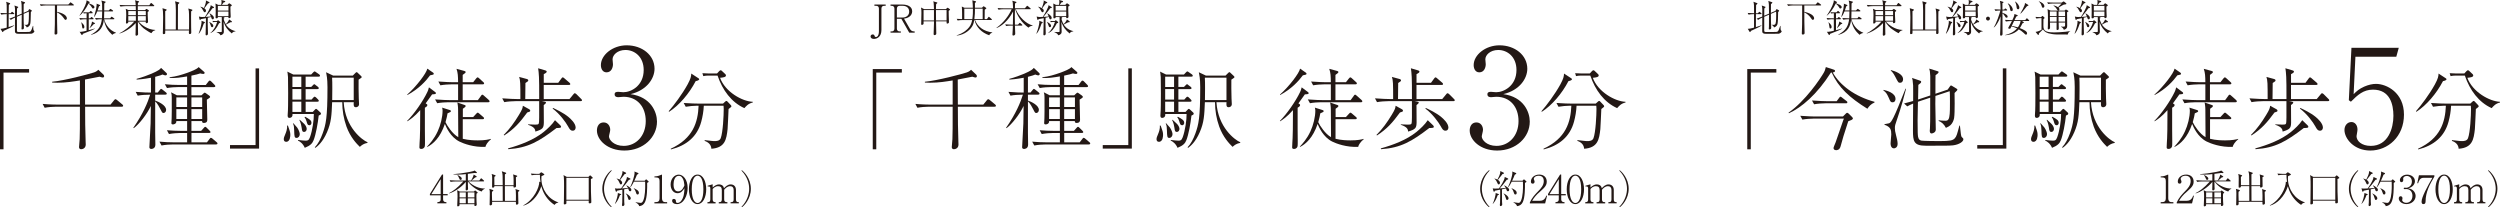 <?xml version="1.0" encoding="UTF-8"?><svg id="_イヤー_2" xmlns="http://www.w3.org/2000/svg" viewBox="0 0 994.27 82.47"><defs><style>.cls-1{fill:#231815;}</style></defs><g id="text"><g><g><g><path class="cls-1" d="M5.44,5.63h-1.99c0,1.71-.02,3.43-.02,5.14,.41-.14,1.93-.61,2.16-.7l.06,.12c-.67,.46-1.59,.89-2.33,1.22-1.13,.5-1.52,.7-1.9,.89-.15,.41-.18,.46-.32,.46-.09,0-.17-.08-.2-.14l-.7-1.15c.98-.08,1.13-.12,2.48-.49V5.63h-.21c-.55,0-1.39,.06-1.97,.18l-.35-.66c.93,.08,1.75,.11,2.54,.11-.02-2.39-.02-2.48-.03-3.18-.03-.75-.14-1.09-.23-1.38l1.39,.51c.2,.08,.23,.08,.23,.17,0,.15-.37,.46-.54,.6-.06,1.55-.06,2.07-.06,3.29h.77l.35-.4c.09-.11,.15-.18,.23-.18s.21,.11,.28,.15l.46,.4c.08,.08,.15,.15,.15,.24,0,.14-.14,.15-.25,.15Zm6.8,7.77c-.28,.05-3.09,.05-3.61,.05-1.64,0-1.82,0-2.22-.18-.43-.2-.47-.57-.47-1.03,0-.84,.02-4.51,.02-5.26-.69,.32-1.27,.66-1.64,.92l-.6-.47c.31-.09,1.01-.34,2.23-.84,0-.43,.03-2.34,.03-2.72,0-.6-.05-.93-.23-1.68l1.32,.47c.09,.03,.2,.08,.2,.18,0,.09-.06,.14-.5,.55-.02,.46-.03,2.46-.03,2.86l1.9-.83c.02-3.67-.05-4.03-.28-5.04l1.39,.46c.09,.03,.23,.09,.23,.18s-.06,.15-.15,.25c-.12,.14-.37,.37-.41,.4-.02,.64-.03,1.1-.02,3.43l1.79-.78,.31-.52c.12-.17,.14-.18,.18-.18,.08,0,.15,.05,.2,.08l.67,.4s.12,.08,.12,.18c0,.14-.05,.17-.4,.49-.06,2.8-.08,3.98-.23,4.67-.23,1.1-1.03,1.35-1.41,1.47-.21-.69-.72-.89-.9-.96l.02-.12c.24,.05,.38,.08,.57,.08,.67,0,.84-.32,.92-.52,.26-.63,.26-3.09,.26-3.9,0-.21-.03-.58-.05-.87l-2.05,.9c0,.44,.02,2.4,.02,2.82,0,.24,.09,2.46,.09,2.68,0,.2,0,.69-.67,.69-.18,0-.29-.03-.29-.23,0-.15,.05-.83,.06-.95,.02-.75,.02-1.7,.03-4.68l-1.9,.83c0,.64-.02,5.51,0,5.66,.05,.32,.34,.37,.46,.38,.09,.02,2.04,.02,2.31,.02,2.1,0,2.22-.05,2.43-.14,.29-.11,.41-.34,.63-.84,.11-.28,.15-.4,.51-1.45h.14c0,.18,.02,1.03,.03,1.21,.02,.18,.06,.57,.29,.72,.12,.08,.14,.09,.14,.17,0,.21-.29,.89-1.42,1.04Z"/><path class="cls-1" d="M29.15,2.17h-6.46v2.53c.63,.14,3.9,.87,3.9,2.62,0,.29-.25,.58-.5,.58-.29,0-.41-.2-.83-.81-.63-.93-1.56-1.67-2.57-2.19,0,3.09,0,3.52,.09,7.39,0,.25,.02,.34,.02,.7,0,.34-.03,.46-.14,.55-.15,.14-.35,.2-.54,.2-.43,0-.43-.28-.43-.43,0-.09,.03-.54,.03-.63,.11-2.65,.11-3.32,.11-7.25V2.17h-3.63c-.32,0-1.24,.05-1.97,.18l-.37-.66c.8,.06,1.76,.11,2.56,.11h8.75l.63-.67c.15-.17,.18-.2,.25-.2,.08,0,.23,.12,.29,.17l.89,.67c.06,.06,.15,.14,.15,.23,0,.17-.17,.17-.23,.17Z"/><path class="cls-1" d="M36.31,12.12c-.54,.24-2.92,1.15-3.41,1.35-.02,.18-.05,.47-.28,.47-.12,0-.2-.12-.26-.21l-.7-1.12c.15,.03,.23,.06,.41,.06,.49,0,1.81-.31,2.36-.44V7.65h-.55c-.55,0-1.39,.06-1.97,.18l-.37-.66c1.15,.09,2.27,.11,2.56,.11h.34v-2h-.31c-.24,0-.6,.03-.84,.08l-.15-.51c.28,.03,.86,.06,1.09,.06h1.24l.38-.4c.17-.17,.18-.18,.24-.18,.09,0,.21,.12,.26,.17l.38,.38c.11,.11,.15,.15,.15,.23,0,.12-.08,.17-.23,.17h-1.36v2h.55l.32-.34c.15-.17,.17-.18,.23-.18,.09,0,.21,.11,.29,.15l.4,.34c.08,.06,.15,.14,.15,.25,0,.14-.12,.15-.23,.15h-1.71v4.35c.83-.23,2.33-.64,2.39-.66l.03,.09c-.29,.15-.73,.4-1.39,.69Zm.69-8.74c-.2,0-.23-.05-.5-.49-.51-.81-1.04-1.29-1.32-1.47-.84,1.82-2.28,3.87-3.58,4.85l-.03-.02c1.09-1.56,2.33-3.75,2.74-5.28,.03-.09,.09-.35,.12-.86l1.15,.61s.11,.09,.11,.18c0,.2-.29,.28-.41,.31l-.03,.08c1.1,.41,1.22,.46,1.42,.57,.54,.29,.89,.64,.89,.96s-.25,.55-.55,.55Zm-3.92,7.96c-.34,0-.37-.26-.44-.83-.11-.9-.21-1.19-.37-1.67l.03-.02c.11,.12,.17,.17,.64,.63,.61,.61,.61,1.15,.61,1.25,0,.46-.28,.63-.47,.63Zm4.59-1.88c-.08,.03-.38,.15-.44,.17-.38,.47-1.13,1.21-1.52,1.55l-.05-.05c.23-.44,.72-1.39,.86-2.11,.02-.08,.02-.4,.05-.46l1.1,.58s.12,.06,.12,.17c0,.08-.05,.12-.12,.15Zm6.98,4.39c-1.67-1.52-2.75-3.06-3.34-5.94-.32,2.36-1.13,4.87-5.08,5.98l-.06-.09c3.14-1.76,3.96-3.34,4.35-6.15h-.38c-.52,0-1.39,.06-1.96,.18l-.37-.67c1.1,.09,2.13,.12,2.54,.12h.21c.05-.64,.06-.86,.08-2.75h-1.96c-.08,.18-.55,1.39-1.21,2.23l-.08-.03c.03-.14,.73-2.6,.83-3.11,.11-.6,.23-1.42,.23-1.71,0-.18-.03-.34-.06-.46l1.27,.49c.09,.03,.18,.08,.18,.2,0,.14-.05,.15-.47,.37-.23,.78-.38,1.21-.55,1.65h1.82c0-2.34,.02-3-.32-3.95l1.48,.41c.08,.02,.23,.06,.23,.18,0,.15-.37,.43-.55,.57-.02,.51-.03,2.17-.03,2.79h1.79l.46-.46c.17-.17,.18-.18,.23-.18,.06,0,.11,.02,.29,.15l.63,.46c.06,.05,.15,.14,.15,.23,0,.15-.14,.17-.23,.17h-3.32c-.02,1.94-.02,2.16-.06,2.75h2.43l.34-.46c.06-.08,.15-.18,.23-.18s.17,.08,.29,.15l.66,.46c.06,.06,.15,.12,.15,.25,0,.14-.12,.15-.23,.15h-3.83c.64,2.39,2.17,4.38,4.7,5.37v.09c-.9,.21-1.22,.5-1.48,.73Z"/><path class="cls-1" d="M60.24,13.22c-.67-.24-2.22-1.32-2.22-1.32-1.41-.84-2.31-2.02-3.18-3.28,.02,.7,.03,3.77,.06,4.39,0,.08,.02,.41,.02,.47,0,.26-.03,.4-.2,.52-.2,.14-.43,.2-.52,.2-.26,0-.31-.28-.31-.43,0-.12,.02-.66,.03-.77,0-.61,.06-3.29,.08-3.84-2.07,2.26-4.79,3.73-6.44,4.16l-.06-.11c1.82-.77,4.71-3.17,5.88-4.62h-2.36c0,.35-.03,.43-.08,.49-.14,.18-.35,.28-.58,.28-.26,0-.28-.17-.28-.26,0-.05,.02-.21,.03-.28,.06-.73,.09-2.13,.09-2.82,0-1.44-.03-1.62-.2-2.51l1.13,.52h2.89c0-.23,0-.64-.02-1.56h-4.12c-.54,0-1.38,.06-1.96,.17l-.37-.66c1.15,.09,2.27,.12,2.54,.12h3.89c-.03-.84-.08-1.52-.32-1.97l1.44,.37c.09,.03,.23,.06,.23,.17,0,.09-.05,.15-.18,.26-.12,.11-.23,.18-.31,.25,0,.06-.02,.63-.02,.93h4.56l.5-.73c.08-.11,.14-.18,.21-.18,.11,0,.21,.09,.29,.15l.83,.73c.08,.06,.15,.14,.15,.23,0,.14-.14,.17-.23,.17h-6.32v1.56h2.82l.5-.4c.08-.06,.11-.08,.17-.08,.05,0,.11,.03,.15,.06l.66,.49c.09,.08,.14,.11,.14,.2,0,.08-.05,.14-.14,.2q-.21,.14-.37,.26c0,1.16,0,1.21,.12,3.58,.02,.15,.02,.31,.02,.32,0,.26-.05,.37-.26,.47-.14,.08-.29,.11-.37,.11-.31,0-.31-.21-.29-.64h-2.86c1.12,1.21,3.49,3.21,6.63,3.31v.14c-.86,.21-1.04,.46-1.52,1.16Zm-6.21-8.82h-3.01v1.65h3.01v-1.65Zm0,2.02h-3.01v1.82h3.01v-1.82Zm3.96-2.02h-3.15v1.65h3.15v-1.65Zm0,2.02h-3.15v1.82h3.15v-1.82Z"/><path class="cls-1" d="M76.02,4.5c-.03,.55-.03,.75-.03,2.27,0,.26,0,3.08,.03,3.92,.05,1.59,.05,1.78,.05,2.13,0,.26,0,.73-.58,.73-.37,0-.38-.28-.38-.57,0-.14,.05-.75,.05-.87h-9.44c.02,.98,.02,1.09-.02,1.18-.09,.21-.49,.29-.61,.29-.34,0-.34-.32-.34-.46,0-.34,.03-.86,.05-1.19,.06-2.07,.08-4.91,.08-5.17,0-2.07-.11-2.79-.26-3.5l1.42,.44c.12,.05,.25,.09,.25,.23,0,.15-.12,.23-.58,.52-.03,.66,.02,7.22,.02,7.3h4.19c0-1.19,.02-6.49,.02-7.56,0-2.27-.11-2.75-.31-3.67l1.47,.41c.18,.05,.23,.09,.23,.18,0,.17-.17,.31-.52,.6-.02,.05-.03,.26-.03,.29-.02,2.89-.02,3.21-.02,6.08v3.67h4.42c.05-1.97,.02-5.23,0-6.01-.02-1.1-.06-1.55-.29-2.37l1.35,.41c.23,.08,.29,.11,.29,.23,0,.17-.23,.32-.49,.5Z"/><path class="cls-1" d="M81.05,9.34c-.75,2.2-1.1,2.97-1.94,4.04l-.12-.05c.58-1.38,1.18-3.75,1.18-4.58,0-.14-.03-.35-.06-.49l1.22,.47c.11,.05,.17,.11,.17,.2,0,.2-.18,.28-.44,.4Zm3.44-6.08c-.81,1.22-2.62,3.34-2.72,3.46,.21-.02,1.73-.12,2.11-.15-.24-.72-.44-1.01-.57-1.18l.06-.08c.34,.18,1.7,.9,1.7,1.78,0,.32-.2,.61-.46,.61-.38,0-.47-.31-.67-.95l-1.3,.31c-.03,1.52-.02,2.23-.02,2.65,.02,.55,.09,3.46,.09,3.61,0,.58-.35,.73-.6,.73-.34,0-.34-.25-.34-.35,0-.55,.08-2.92,.08-3.41s.05-2.62,.06-3.06c-.93,.21-1.53,.32-2,.37-.14,.24-.2,.32-.34,.32-.06,0-.18-.05-.21-.18l-.26-1.18c.69,.25,1.59,.21,2.4,.18,.95-1.36,2.45-4.1,2.3-4.7l1.18,.72c.12,.08,.14,.15,.14,.23,0,.17-.15,.21-.63,.28Zm-1.79-1.88c-.73,1.04-.98,1.38-1.42,1.94,.32,.24,.64,.49,.64,.92,0,.31-.18,.63-.47,.63s-.43-.21-.78-.9c-.29-.55-.44-.83-1.01-1.24l.03-.06c.21,.03,.66,.09,1.42,.55,.14-.35,.81-1.97,.81-2.68,0-.11-.03-.28-.05-.38l1.3,.66c.09,.05,.15,.11,.15,.21,0,.15-.11,.21-.63,.35Zm1.67,9.43c-.35,0-.41-.18-.61-.84-.03-.11-.24-.77-.58-1.22l.03-.06c.87,.49,1.62,.95,1.62,1.59,0,.26-.15,.54-.46,.54Zm2.77-1.59c-1.12,2.31-2.1,3.35-3.41,3.96l-.02-.11c1.24-.99,2.27-2.83,2.65-4.33h-.84c-.25,0-.6,.03-.84,.08l-.15-.5c.28,.03,.86,.06,1.09,.06h.73l.17-.24c.05-.08,.11-.12,.17-.12,.08,0,.14,.06,.18,.09l.69,.58c.08,.06,.11,.12,.11,.2,0,.28-.31,.32-.52,.34Zm5.07,4.09c-1.61-1.3-2.65-2.62-3.28-4.62,0,.26,.02,.55,.02,.81,.02,.49,.08,3.05,.08,3.09,0,.64-.28,.89-.44,1.01-.2,.17-.49,.37-.93,.44-.18-.41-.32-.75-1.56-1.27l.03-.06c.29,.02,1.29,.05,1.42,.05,.47,0,.66,0,.66-.32V7.53c0-.55,0-.61-.02-.73h-1.55c0,.17,.02,.49-.52,.49-.37,0-.38-.17-.38-.31,0-.35,.05-1.94,.05-2.27,0-.4-.03-2.11-.03-2.46,0-.23-.02-.6-.06-.86l1.06,.55h1.21c.11-.43,.15-.98,.15-1.25,0-.23-.03-.51-.09-.69l1.35,.38c.14,.05,.2,.14,.2,.24,0,.26-.28,.29-.61,.32-.11,.15-.61,.86-.72,.99h2.23l.43-.46c.06-.06,.17-.14,.26-.14s.17,.05,.23,.09l.63,.46c.09,.06,.15,.15,.15,.26,0,.18-.2,.29-.54,.47,0,.15,.03,1.94,.03,1.99,.02,.32,.08,1.81,.08,2,0,.46-.28,.63-.6,.63-.28,0-.35-.14-.29-.46h-2.11l.26,.06c.17,.05,.28,.14,.28,.21,0,.15-.18,.29-.35,.38,0,.11,.23,1.15,.86,2.22,.26-.21,1.09-1.15,1.32-1.91l.96,.66c.12,.08,.15,.15,.15,.28,0,.2-.24,.21-.6,.18-.58,.32-1.18,.63-1.76,.92,.12,.21,.38,.63,.87,1.09,.84,.8,1.74,1.22,2.95,1.53v.06c-1.07,.15-1.3,.54-1.47,.83Zm-1.35-10.99h-4.22v1.9h4.22v-1.9Zm0,2.27h-4.22v1.85h4.22v-1.85Z"/></g><g><path class="cls-1" d="M176.22,77.69v1.61c0,.7,.47,1.09,1.07,1.09h.25v.49h-3.6v-.49c.32,0,1.32,0,1.32-1.12v-1.58h-4.29v-.54l4.82-7.73h.43v7.77h1.82v.49h-1.82Zm-.96-6.44l-3.7,5.95h3.7v-5.95Z"/><path class="cls-1" d="M191.56,76.18c-2.45-.81-4.42-2.54-5.48-3.99,.02,1.35,0,1.48,.02,1.87,0,.15,.05,.89,.05,1.03,0,.61-.54,.64-.63,.64-.2,0-.32-.11-.32-.34s.05-1.24,.05-1.44c0-.32,.02-.46,.02-1.65-1.88,2.36-4.85,4.15-6.64,4.62l-.05-.11c1.55-.78,3.14-1.85,5.69-4.64h-3.11c-.47,0-1.33,.05-1.96,.17l-.37-.66c.84,.08,1.7,.12,2.54,.12h3.87c.02-.06,.02-2.51,.02-2.56-.83,.11-1.71,.21-3.15,.21-.81,0-1.33-.03-1.77-.06v-.12c1.5-.09,4.39-.47,6.49-.89,1.52-.29,1.67-.4,1.94-.57l.73,.6c.12,.11,.17,.15,.17,.23,0,.06-.05,.21-.34,.21-.14,0-.37-.06-.52-.06-.03,0-.83,.11-.96,.12-.28,.05-1.52,.2-1.78,.23,0,.41,.02,2.26,.02,2.65h1.24c.35-.44,.96-1.67,1.07-2.37l1.01,.64c.12,.08,.17,.14,.17,.23,0,.17-.17,.2-.63,.31-.14,.12-.7,.64-.83,.73-.15,.14-.35,.29-.6,.46h3.11l.5-.67c.08-.11,.15-.2,.25-.2s.15,.06,.28,.17l.73,.67c.09,.09,.15,.14,.15,.23,0,.15-.14,.17-.23,.17h-5.98c1.79,1.88,4.58,2.94,6.46,2.8v.12c-.87,.4-1.12,.87-1.22,1.09Zm-2.04,.81c-.02,.4-.05,.69-.05,1.06,0,.67,.03,1.35,.05,2.04,.02,.35,.08,.92,.08,1.27s-.28,.58-.63,.58c-.15,0-.26-.05-.28-.15-.02-.05-.03-.37-.02-.58h-5.91v.37c0,.25-.32,.49-.63,.49s-.29-.2-.29-.31c0-.29,.06-1.64,.08-1.9,.03-1.06,.05-1.29,.05-1.74,0-.83-.02-1.65-.15-2.46l1.06,.52h5.6l.26-.26c.08-.08,.15-.18,.21-.18s.14,.06,.23,.14l.66,.52c.08,.06,.14,.12,.14,.2,0,.15-.21,.28-.46,.41Zm-6.35-5.45c-.31,0-.38-.18-.54-.6-.17-.43-.41-.9-.7-1.22l.08-.09c.4,.17,1.64,.67,1.64,1.45,0,.31-.26,.46-.47,.46Zm2.08,4.99h-2.48v1.97h2.48v-1.97Zm0,2.34h-2.48v1.96h2.48v-1.96Zm3.43-2.34h-2.63v1.97h2.63v-1.97Zm0,2.34h-2.63v1.96h2.63v-1.96Z"/><path class="cls-1" d="M206.06,76.29c0,.98,.06,3.26,.08,3.7,0,.12,.03,.7,.03,.83,0,.41-.41,.57-.66,.57-.35,0-.35-.11-.34-1.12h-9.46c.02,.41,.02,.7,0,.87-.05,.47-.54,.54-.67,.54s-.32-.03-.32-.37c0-.12,.03-.63,.03-.73,.03-1.16,.05-2.36,.05-3.52,0-.98,0-1.29-.18-1.96l1.35,.44c.18,.06,.24,.14,.24,.21,0,.15-.23,.32-.54,.52-.02,.35-.02,.66-.02,1.19,0,.66,0,.9,.06,2.43h4.24c0-1.93,0-3.93-.02-5.86h-3.29c.02,.6-.54,.6-.61,.6-.06,0-.32,0-.32-.24,0-.35,.02-1.93,.02-2.27s.02-.67,.02-1.01c0-1.07-.02-1.32-.21-1.93l1.36,.47c.09,.03,.21,.08,.21,.2,0,.23-.35,.38-.49,.44-.02,.18-.02,.34-.02,.57,0,.64,0,.86,.03,2.8h3.31c-.02-.58-.05-3.15-.05-3.67-.02-.77-.05-.93-.31-1.88l1.53,.54c.15,.06,.23,.11,.23,.2,0,.24-.41,.43-.54,.47-.02,.57-.02,.93,0,4.35h3.46c.05-3.31-.06-3.73-.2-4.32l1.39,.46c.11,.03,.28,.08,.28,.23s-.28,.31-.55,.44c-.02,.57,.06,3.05,.06,3.55s-.52,.54-.73,.54c-.29,0-.29-.09-.28-.54h-3.43v.32l.02,5.45v.09h4.36c.02-1.27,.02-1.59,.02-2.08,0-1.85-.06-2.16-.24-2.63l1.38,.44c.17,.06,.23,.08,.23,.2,0,.18-.21,.31-.51,.46Z"/><path class="cls-1" d="M220.54,81.49c-2.11-1.38-3.73-3.37-4.68-5.71-.23-.57-.4-1.13-.57-1.73-1.36,4.25-4.39,7.01-7.12,7.74l-.06-.12c4.24-2.19,6.43-7.18,6.37-9.41l.46,.12c-.21-1.3-.21-2.27-.21-2.86h-1.29c-.54,0-1.39,.06-1.97,.18l-.35-.67c1.15,.11,2.25,.12,2.54,.12h.8l.57-.51c.11-.09,.15-.12,.21-.12,.08,0,.21,.08,.28,.11l.8,.54c.09,.06,.17,.14,.17,.23s-.06,.15-.15,.2c-.15,.08-.84,.41-.98,.47-.02,.21-.05,.49-.05,.89,0,4.38,2.83,8.29,6.72,9.5v.12c-.43,.05-1.06,.26-1.47,.9Z"/><path class="cls-1" d="M235.52,70.96c-.15,.08-.34,.15-.51,.23l.02,4.96,.14,3.89s0,.5-.02,.55c-.08,.18-.37,.29-.61,.29-.06,0-.4,0-.41-.26,0-.14,.02-.69,.02-.81h-8.89c-.02,.17,.03,.92,0,1.07-.09,.34-.55,.41-.72,.41-.31,0-.32-.2-.32-.4,0-.14,.03-.78,.05-.92,.03-1.93,.06-3.87,.06-5.8,0-1.25,0-3.09-.09-3.76-.05-.31-.09-.55-.14-.78l1.32,.72h8.59l.41-.4c.17-.17,.21-.21,.31-.21,.05,0,.09,.02,.29,.21l.57,.54c.06,.06,.15,.15,.15,.26s-.11,.17-.2,.21Zm-1.38-.24h-8.89v8.72h8.89v-8.72Z"/><path class="cls-1" d="M243.12,82.47c-.77-.61-3.57-3.23-3.57-7.41s2.8-6.8,3.57-7.41l.15,.21c-2.49,2.59-3.05,5.42-3.05,7.19s.55,4.61,3.05,7.19l-.15,.21Z"/><path class="cls-1" d="M250.59,76.07c-.4,0-.49-.35-.57-.6-.08-.28-.14-.4-.18-.52-.43,.11-.89,.2-1.61,.34,0,3.64,.02,4.04,.03,4.85,0,.2,.08,1.07,.08,1.22,0,.4-.47,.61-.64,.61-.26,0-.31-.23-.31-.46,0-.15,.08-.8,.08-.93,.08-1.71,.06-4.48,.05-5.16-1.56,.31-1.74,.35-2.08,.41-.02,.08-.15,.43-.31,.43-.03,0-.2,0-.26-.21l-.31-1.16c.41,.11,.63,.11,1.04,.11,.35,0,.86-.02,1.41-.05,.4-.54,2.34-3.23,2.33-4.58l1.27,.6c.08,.05,.12,.12,.12,.23s-.03,.23-.61,.32c-.89,1.29-2.14,2.74-2.77,3.41,.8-.05,1.59-.09,2.39-.2-.21-.38-.41-.66-.63-.92l.09-.09c.64,.35,1.9,1.03,1.9,1.78,0,.31-.18,.57-.5,.57Zm-4.06,1.58c-.54,1.52-1,2.39-1.9,3.43l-.08-.05c.63-1.24,1.22-3.5,1.18-4.27l1.15,.41c.11,.03,.18,.08,.18,.15,0,.09-.11,.17-.54,.32Zm1.91-8.43c-.41,.58-.55,.77-1.81,2.33,.54,.34,.81,.78,.81,1.13,0,.28-.15,.67-.5,.67-.29,0-.38-.2-.7-.93-.34-.77-.69-1.09-.98-1.36v-.08c.7,.21,.95,.34,1.19,.44,.4-.77,1.13-2.17,1.13-3.06,0-.12-.02-.24-.03-.35l1.35,.66c.06,.03,.12,.08,.12,.2,0,.21-.09,.28-.58,.35Zm1.85,10.3c-.34,0-.38-.2-.57-.86-.23-.87-.37-1.07-.86-1.71l.03-.05c1.39,.69,1.97,1.45,1.97,1.94,0,.37-.24,.67-.58,.67Zm7.53-7.06c-.26,.14-.32,.18-.44,.28,.03,2.16,.02,5.79-.87,7.64-.49,1.03-1.25,1.5-2.31,1.61-.06-.34-.17-.77-1.45-1.53v-.06c.31,.05,1.7,.29,1.99,.29,.43,0,.72-.15,1.03-.81,.83-1.76,.83-5.07,.83-6.17,0-.66-.02-1.13-.03-1.47h-4.45c-.23,.43-.83,1.62-1.38,2.23l-.11-.06c.8-1.59,1.74-4.45,1.74-5.68,0-.32-.03-.4-.06-.52l1.5,.6s.11,.09,.11,.15c0,.12-.03,.18-.06,.23-.05,.03-.46,.23-.54,.29-.28,.73-.52,1.35-1.03,2.39h4.12l.35-.38c.12-.12,.15-.17,.21-.17,.03,0,.09,.05,.2,.12l.73,.67s.09,.14,.09,.18c0,.08-.08,.11-.17,.17Zm-4.24,4.9c-.41,0-.5-.29-.73-1.03-.26-.84-.63-1.21-.81-1.39l.06-.09c1.16,.54,1.99,1.01,1.99,1.84,0,.09,0,.67-.51,.67Z"/><path class="cls-1" d="M260.27,80.88v-.49h.54c1.01,0,1.5-.46,1.5-1.5v-6.89c0-.99-.35-1.44-1.52-1.44h-.52v-.41h.24c.93,0,2.05-.41,2.34-.58,.11-.06,.23-.14,.32-.14,.08,0,.11,.08,.11,.15v9.31c0,.87,.35,1.5,1.35,1.5h.69v.49h-5.05Z"/><path class="cls-1" d="M269.13,81.17c-1.12,0-1.82-.6-1.82-1.33,0-.54,.31-.73,.7-.73,.7,0,.8,.61,.8,.8,0,.37,.03,.8,.63,.8,.51,0,.98-.28,1.26-.58,1.33-1.44,1.45-3.61,1.52-5.28-.72,1.03-1.38,1.99-2.77,1.99-1.65,0-2.74-1.55-2.74-3.46,0-2.28,1.52-3.93,3.23-3.93s3.54,1.91,3.54,5.31c0,2.88-1.48,6.43-4.33,6.43Zm2.37-10.21c-.52-.89-.95-1.03-1.56-1.03-1.67,0-2.07,2.14-2.07,3.44,0,.83,.15,2.75,1.82,2.75,1.58,0,2.28-1.81,2.51-2.42-.14-1.32-.29-2.04-.7-2.75Z"/><path class="cls-1" d="M277.43,81.17c-2.16,0-3.44-2.75-3.44-5.88s1.25-5.86,3.44-5.86,3.44,2.75,3.44,5.86-1.29,5.88-3.44,5.88Zm0-11.31c-1.16,0-2.31,1.45-2.31,5.43s1.18,5.45,2.31,5.45c1.07,0,2.31-1.26,2.31-5.45s-1.24-5.43-2.31-5.43Z"/><path class="cls-1" d="M290.56,80.88v-.49h.35c.67,0,.87-.44,.87-1.12v-3.75c0-.9-.46-1.47-1.38-1.47-1.22,0-2.02,.95-2.39,1.41v3.81c0,.6,.18,1.12,.93,1.12h.35v.49h-3.43v-.49h.34c.67,0,.87-.44,.87-1.12v-3.64c0-1.04-.4-1.58-1.47-1.58-1.13,0-1.78,.69-2.17,1.12v4.1c0,.6,.2,1.12,.93,1.12h.24v.49h-3.24v-.49h.28c.67,0,.86-.46,.86-1.12v-4.44c0-.31-.2-.69-.57-.69-.03,0-.21,0-.44,.06l-.08-.32,2.02-.6v1.3c.63-.55,1.39-1.24,2.56-1.24,.66,0,1.7,.24,1.93,1.53,.64-.66,1.47-1.53,2.68-1.53,1.29,0,2.1,.86,2.1,2.23v3.69c0,.78,.25,1.12,.77,1.12h.37v.49h-3.27Z"/><path class="cls-1" d="M294.9,82.25c2.49-2.59,3.05-5.42,3.05-7.19s-.55-4.61-3.05-7.19l.15-.21c.77,.61,3.57,3.24,3.57,7.41s-2.8,6.8-3.57,7.41l-.15-.21Z"/></g><g><path class="cls-1" d="M0,27.47H11.57v1.4H1.4v30.51H0V27.47Z"/><path class="cls-1" d="M48.47,42.44h-14.62c0,6.77,.04,7.5,.21,14.03,0,.18,.04,.84,.04,.98,0,1.68-1.47,1.89-1.79,1.89-.84,0-.88-.6-.88-.88,0-.21,.25-2.63,.25-3.12,.1-3.02,.1-4,.1-12.9h-9.5c-1.23,0-3.19,.14-4.52,.42l-.81-1.54c2.63,.25,5.15,.28,5.82,.28h9.01v-9.61c-2.59,.42-5.47,.91-8.98,.91-.91,0-1.51-.04-2.07-.07v-.32c4.8-.42,14.9-3.09,16.69-3.72,.14-.04,1.12-.39,1.68-1.05l2.03,1.93c.14,.14,.28,.35,.28,.6,0,.35-.21,.56-.56,.56-.25,0-.42-.07-1.26-.32-.91,.18-4.94,.98-5.79,1.12,.03,1.54,.03,8.28,.03,9.64v.32h10.13l1.4-1.72c.07-.11,.35-.42,.56-.42s.56,.28,.63,.35l2.07,1.72c.18,.14,.35,.28,.35,.56,0,.32-.28,.35-.53,.35Z"/><path class="cls-1" d="M65.79,29.96c-.28,0-.39-.03-1.16-.32-.53,.21-1.05,.46-2.91,.91v6.24h1.02l.81-.98c.21-.25,.35-.46,.56-.46,.18,0,.49,.28,.63,.39l1.23,.98c.18,.14,.35,.28,.35,.53,0,.32-.28,.39-.53,.39h-4.07v2.35c1.33,.46,4.35,1.86,4.35,3.72,0,.77-.56,1.23-1.02,1.23s-.56-.14-1.19-1.4c-.35-.67-1.26-2.49-2.14-3.23v12.48c0,.74,.07,4.03,.07,4.73,0,1.58-1.3,1.72-1.61,1.72-.77,0-.77-.56-.77-.74,0-.49,.46-8.73,.49-9.43,0-.53,.07-5.86,.1-6.94-1.51,3.23-4.63,7.26-6.8,8.84l-.18-.14c3.86-5.51,5.79-10.2,6.7-13.18-1.89,0-3.65,.14-4.94,.39l-.81-1.51c2.84,.25,5.15,.28,6.07,.28v-5.89c-3.3,.6-4.77,.67-5.72,.74l.04-.32c2.03-.49,4.7-1.54,5.89-2.03,2.77-1.19,3.37-1.75,3.82-2.31l2.07,1.96c.14,.14,.28,.28,.28,.46,0,.28-.21,.56-.63,.56Zm20.16,27.49h-17.18c-1.12,0-3.09,.11-4.52,.42l-.84-1.54c1.96,.18,3.89,.28,5.86,.28h5.15v-3.72h-2.7c-1.12,0-3.09,.14-4.52,.42l-.81-1.51c1.93,.14,3.86,.25,5.82,.25h2.21v-3.89h-4.28c.07,1.23-1.23,1.33-1.37,1.33-.56,0-.6-.32-.6-.56,0-.32,.1-1.61,.1-1.86,.04-1.19,.04-2.56,.04-2.77v-5.36c0-1.37-.14-1.75-.28-2.24l2.31,1.19h4.07v-3.26h-3.51c-1.09,0-3.05,.11-4.49,.39l-.84-1.51c1.93,.18,3.89,.28,5.82,.28h3.02v-3.4c-2.31,.39-4.63,.77-6.94,.6v-.28c2.49-.25,4.87-.98,7.22-1.82,1.4-.53,3.68-1.37,4.31-2.21l2.24,1.96c.07,.07,.14,.21,.14,.35,0,.18-.14,.42-.56,.42s-.91-.14-1.19-.21c-.81,.25-1.51,.49-3.51,.88v3.72h5.72l1.02-1.33c.28-.35,.35-.42,.56-.42s.49,.21,.63,.39l1.23,1.26c.21,.21,.35,.35,.35,.56,0,.32-.28,.39-.53,.39h-8.98v3.26h4l.81-.74c.21-.18,.28-.32,.49-.32,.18,0,.39,.18,.63,.35l1.09,.77c.28,.21,.42,.42,.42,.56,0,.25-.14,.35-1.3,1.12,0,2.21,.18,5.72,.18,7.92,0,.42,0,1.33-1.4,1.33-.35,0-.74-.14-.67-.74h-4.24v3.89h3.86l1.05-1.16c.35-.39,.39-.46,.6-.46,.18,0,.35,.18,.6,.42l1.12,1.12c.25,.25,.35,.35,.35,.56,0,.32-.32,.35-.56,.35h-7.01v3.72h6.17l1.05-1.37c.14-.18,.32-.42,.49-.42,.25,0,.49,.18,.67,.35l1.61,1.37c.21,.18,.35,.28,.35,.53,0,.32-.28,.39-.53,.39Zm-11.54-18.72h-4.28v3.82h4.28v-3.82Zm0,4.66h-4.28v3.93h4.28v-3.93Zm6-4.66h-4.28v3.82h4.28v-3.82Zm0,4.66h-4.28v3.93h4.28v-3.93Z"/><path class="cls-1" d="M103.04,59.1h-11.57v-1.4h10.17V27.19h1.4v31.91Z"/><path class="cls-1" d="M113.81,56.4c-.67,0-.95-.46-.95-1.05,0-.56,.18-.98,.7-2.24,.18-.42,.77-1.89,.6-3.16h.35c.04,.14,.1,.32,.63,1.82,.14,.39,.32,.98,.32,1.86,0,.32,0,2.77-1.65,2.77Zm12.94-10.45c-.32,3.09-1.16,7.68-2.03,9.82-.49,1.23-1.23,2.1-3.51,3.02-.7-1.72-2.03-2.59-2.7-2.88v-.25c.98,.18,2.91,.28,3.05,.28,.74,0,1.23-.03,1.72-1.37,.98-2.67,1.58-6.94,1.54-9.22h-8.49c.14,1.3-.81,1.54-1.16,1.54-.81,0-.81-.6-.74-1.51,.28-2.81,.14-14.38,.11-14.73-.14-1.65-.18-1.72-.28-2.17l2.38,1.16h7.12l.77-.81c.39-.42,.46-.42,.6-.42s.18,.03,.63,.35l1.16,.81c.11,.11,.35,.28,.35,.53,0,.35-.32,.39-.53,.39h-5.19v4.1h2.21l.63-.63c.39-.39,.42-.46,.6-.46,.14,0,.21,.03,.6,.39l.84,.63c.14,.14,.35,.32,.35,.53,0,.35-.32,.39-.53,.39h-4.7v4.17h2.35l.67-.74c.35-.39,.39-.42,.56-.42,.21,0,.49,.25,.6,.35l.74,.74c.32,.32,.32,.46,.32,.53,0,.32-.28,.39-.53,.39h-4.7v4.07h2.81l.77-.81c.35-.39,.39-.42,.56-.42s.18,0,.63,.42l1.05,.98c.1,.07,.28,.28,.28,.49,0,.42-.49,.6-.91,.77Zm-6.91-15.46h-3.54v4.1h3.54v-4.1Zm0,4.94h-3.54v4.17h3.54v-4.17Zm0,5.01h-3.54v4.07h3.54v-4.07Zm-1.86,14.41c-.91,0-.91-.6-.98-2.95-.04-1.02-.07-2.07-.49-2.77l.18-.11c.21,.28,1.3,1.44,1.51,1.72,.63,.91,1.02,2.07,1.02,2.59,0,.84-.56,1.51-1.23,1.51Zm2.98-2.38c-.74,0-.84-.53-.98-1.65-.11-.67-.28-1.82-.91-3.09l.14-.11c.28,.32,1.65,1.44,1.86,1.72,.7,.77,.91,1.51,.91,1.93,0,.35-.21,1.19-1.02,1.19Zm2.07-2.67c-.67,0-.81-.39-1.16-1.68-.14-.53-.42-1.05-.77-1.54l.28-.14c1.68,.95,2.49,1.4,2.49,2.42,0,.32-.18,.95-.84,.95Zm20.06,8.59c-1.3-1.26-3.75-3.82-5.29-8.03-1.12-3.12-1.68-6.42-1.68-9.71h-4.03c-.21,5.15-.32,7.99-2.03,11.92-1.72,4-3.72,5.54-4.59,6.21l-.28-.18c1.33-1.4,2.31-3.26,3.16-5.61,1.23-3.51,1.89-5.96,1.89-18.34,0-1.61-.11-3.26-.21-3.89,0-.32-.32-1.72-.35-2.03l2.81,1.33h7.82l1.05-1.05c.07-.07,.32-.32,.49-.32,.14,0,.18,.04,.46,.32l1.26,1.19c.21,.18,.28,.32,.28,.46,0,.18-.1,.25-.35,.42-.14,.07-.77,.53-.88,.6,0,1.86-.04,4.87,.07,7.5,0,.35,.11,1.86,.11,2.21,0,.98-.84,1.26-1.23,1.26-1.02,0-.95-.91-.88-2h-4c.6,10.03,7.33,15.01,9.47,15.92v.25c-1.51,.28-2.28,.88-3.05,1.58Zm-2.42-27.49h-8.59c.14,1.89,.07,6.77,.04,8.91h8.56v-8.91Z"/><path class="cls-1" d="M173.11,36.62c.14,.14,.25,.25,.25,.39,0,.42-.18,.42-1.51,.53-.67,.98-1.3,1.86-2.56,3.58,.53,.32,.67,.39,.67,.7,0,.49-.7,.88-.98,1.02v8.49c0,.74,.04,3.96,.04,4.63,0,2.17,0,2.38-.39,2.81-.1,.11-.46,.46-1.02,.46s-.81-.14-.81-.63c0-1.02,.14-2.63,.18-3.65,.1-2.24,.1-3.16,.14-11.15-2.28,2.63-4.17,3.86-5.12,4.45l-.07-.18c2.77-2.74,6.31-7.85,8.03-11.47,.25-.49,.32-.7,.63-1.86l2.52,1.89Zm-.84-7.71c.1,.07,.25,.21,.25,.42,0,.35-.32,.42-1.47,.63-1.72,2.35-4.49,5.36-9.05,7.85l-.04-.21c3.54-3.12,7.68-8.52,7.99-10.31l2.31,1.61Zm20.79,29.49c-4.63,.25-8.73-1.3-10.34-2.1-3.61-1.82-5.26-5.75-5.79-7.01-1.86,5.51-4.7,7.99-6.98,9.15l-.1-.14c.91-.95,2.84-3.02,4.24-6.1,1.12-2.42,1.93-5.61,1.93-8.24,0-.46-.11-.81-.18-1.16l3.09,.98c.18,.07,.39,.14,.39,.42,0,.32-.14,.35-1.33,.88-.14,.88-.32,1.82-.81,3.51,.67,1.44,2.77,4.66,5.08,5.96-.04-1.72-.04-9.29-.07-10.83,0-1.4-.18-2.28-.28-2.95l2.84,.98c.28,.07,.42,.14,.42,.42,0,.32-.11,.39-1.09,1.09v3.3h4.1l1.23-1.33c.35-.39,.42-.42,.6-.42,.1,0,.21,0,.63,.39l1.51,1.3c.18,.14,.35,.28,.35,.53,0,.32-.28,.39-.53,.39h-7.92v7.78c2.38,.6,4.84,.63,6.03,.63,2.88,0,4.21-.35,5.19-.6v.14c-1.33,1.09-2.07,2.28-2.21,3.05Zm1.12-17.74h-15.81c-1.23,0-3.19,.14-4.49,.39l-.84-1.51c2.63,.21,5.19,.28,5.82,.28h3.33v-6.28h-2.52c-1.23,0-3.19,.14-4.52,.39l-.81-1.51c2.63,.21,5.15,.28,5.82,.28h2.03c-.04-2.49-.07-3.61-.63-5.33l3.09,.84c.35,.1,.53,.18,.53,.46s-.11,.35-1.16,1.12v2.91h4.17l1.16-1.47c.35-.46,.49-.46,.6-.46,.21,0,.56,.32,.63,.39l1.61,1.47c.21,.14,.35,.32,.35,.53,0,.32-.32,.39-.53,.39h-7.99v6.28h6.03l1.23-1.68c.14-.25,.32-.49,.56-.49,.18,0,.25,.03,.63,.39l1.89,1.68c.28,.25,.35,.42,.35,.56,0,.32-.32,.39-.53,.39Z"/><path class="cls-1" d="M230.94,40.23h-15.43l1.09,.21c.25,.03,.56,.14,.56,.39,0,.28-.67,.77-.91,.95,0,1.12,.07,6.03,.04,7.01-.07,2.07-.35,2.63-3.37,3.54-.07-.74-.14-1.79-2.91-2.7v-.18c.42,0,2.35,.11,2.73,.11,1.54,0,1.58-.14,1.65-1.3,.07-.7,.04-.91,.04-8.03h-9.36c-1.23,0-3.19,.14-4.52,.39l-.81-1.51c2.63,.21,5.15,.28,5.82,.28h1.4c0-3.26,0-4.52-.07-6.24-.07-1.4-.21-1.89-.42-2.56l3.09,.84c.14,.03,.53,.18,.53,.53,0,.32-.1,.39-1.12,1.05,0,1.09,0,1.61-.07,6.38h5.54c.04-9.08-.14-10.24-.42-12.24l2.84,.84c.25,.07,.56,.21,.56,.49,0,.25-.1,.46-1.16,1.02v3.44h5.75l1.26-1.72c.18-.21,.35-.46,.56-.46,.18,0,.49,.25,.63,.39l2,1.72c.21,.18,.35,.32,.35,.56,0,.32-.28,.35-.53,.35h-10.03v5.61h10.24l1.54-1.86c.25-.32,.39-.46,.56-.46,.21,0,.53,.25,.67,.39l1.86,1.86c.21,.21,.35,.32,.35,.53,0,.32-.28,.39-.53,.39Zm-21.25,4.49c-2.98,4.07-5.12,6.49-9.15,9.15l-.21-.21c2.38-2.35,4.31-5.08,6.03-7.92,1.4-2.28,1.51-2.84,1.58-3.68l2.38,1.3c.21,.1,.56,.32,.56,.67s-.32,.46-1.19,.7Zm13.04,6.1c-.32,.07-.42,.07-1.4,.1-6.91,5.29-11.29,7.89-19.18,8.42l-.11-.32c4.94-1.37,10.24-3.37,14.17-6.52,1.4-1.12,3.44-3.02,4.52-4.7l2.07,2c.21,.21,.35,.39,.35,.63,0,.28-.28,.35-.42,.39Zm5.05,1.16c-.91,0-1.26-.63-1.86-1.72-.91-1.65-3.26-4.94-6.14-7.08l.18-.25c1.16,.56,4.14,1.93,6.14,3.61,.81,.67,2.84,2.49,2.84,4.21,0,.11-.07,1.23-1.16,1.23Z"/><path class="cls-1" d="M261.29,48.36c0,6.22-5.4,11.51-12.98,11.51-6.71,0-10.91-4.2-10.91-7.96,0-1.75,.87-3.22,2.67-3.22s2.62,1.58,2.62,2.95c0,.6-.49,2.18-.49,2.62,0,1.36,1.96,3.76,5.84,3.76,4.85,0,8.78-3.87,8.78-9.87,0-5.62-3.33-9.66-8.84-9.66-.27,0-1.75,.16-2.07,.16s-1.47,0-1.47-1.15c0-.82,.65-.98,1.42-.98,.27,0,1.75,.16,2.07,.16,3.05,0,8.07-2.56,8.07-8.84,0-5.29-3.65-7.96-7.25-7.96-3.27,0-5.13,2.07-5.13,3.71,0,.27,.16,1.64,.16,1.96,0,1.25-.6,3.22-2.56,3.22-1.58,0-2.24-1.47-2.24-2.89,0-4.04,4.69-7.86,10.26-7.86,6.11,0,11.07,3.87,11.07,9.33,0,3.93-3.11,8.56-9.55,10.09,8.13,1.09,10.53,7.15,10.53,10.91Z"/><path class="cls-1" d="M276.68,32.27c-2.6,4.98-6.56,9.61-10.59,12.2l-.14-.25c2.03-2.28,5.36-6.73,7.5-10.62,1.3-2.38,1.44-3.3,1.47-4.35l2.67,1.75c.35,.21,.49,.32,.49,.49,0,.46-.88,.67-1.4,.77Zm13.85,10.48s-.35,.28-.77,.6c-.07,1.26-.28,6.87-.39,7.99-.46,4.1-.98,7.43-6.45,7.82-.1-1.65-1.23-2.63-2.67-3.12v-.32c.53,.07,.77,.1,2.81,.32,.49,.07,.91,.07,1.16,.07,.6,0,2,0,2.42-1.16,.88-2.31,1.19-9.12,1.19-11.68,0-.56,0-.63-.07-1.23h-7.85c-.1,2.17-.46,4.31-1.02,6.38-1.61,5.96-5.93,9.47-12.06,11.01l-.07-.28c8.94-4.14,10.8-10.55,11.08-17.11h-.6c-1.23,0-3.19,.18-4.52,.42l-.81-1.51c2.63,.21,5.15,.25,5.82,.25h9.82l.81-.74c.25-.21,.35-.32,.53-.32s.28,.1,.46,.28l1.26,1.33c.1,.11,.28,.32,.28,.49,0,.21-.11,.32-.35,.49Zm5.51,.25c-5.15-2.31-8.7-7.15-10.66-12.94h-3.75c-.56,0-1.37,.07-1.93,.21l-.35-1.16c.63,.04,1.96,.11,2.49,.11h3.33l.81-.88c.35-.39,.49-.39,.63-.39,.25,0,.49,.21,.6,.35l1.23,1.16c.14,.14,.28,.28,.28,.53,0,.67-.98,.81-2.35,.95,2.07,5.65,8.87,9.4,13.01,9.54v.28c-1.79,.42-2.59,1.4-3.33,2.24Z"/></g></g><g><g><path class="cls-1" d="M700.35,5.63h-1.99c0,1.71-.02,3.43-.02,5.14,.41-.14,1.93-.61,2.16-.7l.06,.12c-.67,.46-1.59,.89-2.33,1.22-1.13,.5-1.52,.7-1.9,.89-.15,.41-.18,.46-.32,.46-.09,0-.17-.08-.2-.14l-.7-1.15c.98-.08,1.13-.12,2.48-.49V5.63h-.21c-.55,0-1.39,.06-1.97,.18l-.35-.66c.93,.08,1.75,.11,2.54,.11-.02-2.39-.02-2.48-.03-3.18-.03-.75-.14-1.09-.23-1.38l1.39,.51c.2,.08,.23,.08,.23,.17,0,.15-.37,.46-.54,.6-.06,1.55-.06,2.07-.06,3.29h.77l.35-.4c.09-.11,.15-.18,.23-.18s.21,.11,.28,.15l.46,.4c.08,.08,.15,.15,.15,.24,0,.14-.14,.15-.25,.15Zm6.8,7.77c-.28,.05-3.09,.05-3.61,.05-1.64,0-1.82,0-2.22-.18-.43-.2-.47-.57-.47-1.03,0-.84,.02-4.51,.02-5.26-.69,.32-1.27,.66-1.64,.92l-.6-.47c.31-.09,1.01-.34,2.23-.84,0-.43,.03-2.34,.03-2.72,0-.6-.05-.93-.23-1.68l1.32,.47c.09,.03,.2,.08,.2,.18,0,.09-.06,.14-.5,.55-.02,.46-.03,2.46-.03,2.86l1.9-.83c.02-3.67-.05-4.03-.28-5.04l1.39,.46c.09,.03,.23,.09,.23,.18s-.06,.15-.15,.25c-.12,.14-.37,.37-.41,.4-.02,.64-.03,1.1-.02,3.43l1.79-.78,.31-.52c.12-.17,.14-.18,.18-.18,.08,0,.15,.05,.2,.08l.67,.4s.12,.08,.12,.18c0,.14-.05,.17-.4,.49-.06,2.8-.08,3.98-.23,4.67-.23,1.1-1.03,1.35-1.41,1.47-.21-.69-.72-.89-.9-.96l.02-.12c.24,.05,.38,.08,.57,.08,.67,0,.84-.32,.92-.52,.26-.63,.26-3.09,.26-3.9,0-.21-.03-.58-.05-.87l-2.05,.9c0,.44,.02,2.4,.02,2.82,0,.24,.09,2.46,.09,2.68,0,.2,0,.69-.67,.69-.18,0-.29-.03-.29-.23,0-.15,.05-.83,.06-.95,.02-.75,.02-1.7,.03-4.68l-1.9,.83c0,.64-.02,5.51,0,5.66,.05,.32,.34,.37,.46,.38,.09,.02,2.04,.02,2.31,.02,2.1,0,2.22-.05,2.43-.14,.29-.11,.41-.34,.63-.84,.11-.28,.15-.4,.51-1.45h.14c0,.18,.02,1.03,.03,1.21,.02,.18,.06,.57,.29,.72,.12,.08,.14,.09,.14,.17,0,.21-.29,.89-1.42,1.04Z"/><path class="cls-1" d="M724.05,2.17h-6.46v2.53c.63,.14,3.9,.87,3.9,2.62,0,.29-.25,.58-.5,.58-.29,0-.41-.2-.83-.81-.63-.93-1.56-1.67-2.57-2.19,0,3.09,0,3.52,.09,7.39,0,.25,.02,.34,.02,.7,0,.34-.03,.46-.14,.55-.15,.14-.35,.2-.54,.2-.43,0-.43-.28-.43-.43,0-.09,.03-.54,.03-.63,.11-2.65,.11-3.32,.11-7.25V2.17h-3.63c-.32,0-1.24,.05-1.97,.18l-.37-.66c.8,.06,1.76,.11,2.56,.11h8.75l.63-.67c.15-.17,.18-.2,.25-.2,.08,0,.23,.12,.29,.17l.89,.67c.06,.06,.15,.14,.15,.23,0,.17-.17,.17-.23,.17Z"/><path class="cls-1" d="M731.21,12.12c-.54,.24-2.92,1.15-3.41,1.35-.02,.18-.05,.47-.28,.47-.12,0-.2-.12-.26-.21l-.7-1.12c.15,.03,.23,.06,.41,.06,.49,0,1.81-.31,2.36-.44V7.65h-.55c-.55,0-1.39,.06-1.97,.18l-.37-.66c1.15,.09,2.27,.11,2.56,.11h.34v-2h-.31c-.24,0-.6,.03-.84,.08l-.15-.51c.28,.03,.86,.06,1.09,.06h1.24l.38-.4c.17-.17,.18-.18,.24-.18,.09,0,.21,.12,.26,.17l.38,.38c.11,.11,.15,.15,.15,.23,0,.12-.08,.17-.23,.17h-1.36v2h.55l.32-.34c.15-.17,.17-.18,.23-.18,.09,0,.21,.11,.29,.15l.4,.34c.08,.06,.15,.14,.15,.25,0,.14-.12,.15-.23,.15h-1.71v4.35c.83-.23,2.33-.64,2.39-.66l.03,.09c-.29,.15-.73,.4-1.39,.69Zm.69-8.74c-.2,0-.23-.05-.5-.49-.51-.81-1.04-1.29-1.32-1.47-.84,1.82-2.28,3.87-3.58,4.85l-.03-.02c1.09-1.56,2.33-3.75,2.74-5.28,.03-.09,.09-.35,.12-.86l1.15,.61s.11,.09,.11,.18c0,.2-.29,.28-.41,.31l-.03,.08c1.1,.41,1.22,.46,1.42,.57,.54,.29,.89,.64,.89,.96s-.25,.55-.55,.55Zm-3.92,7.96c-.34,0-.37-.26-.44-.83-.11-.9-.21-1.19-.37-1.67l.03-.02c.11,.12,.17,.17,.64,.63,.61,.61,.61,1.15,.61,1.25,0,.46-.28,.63-.47,.63Zm4.59-1.88c-.08,.03-.38,.15-.44,.17-.38,.47-1.13,1.21-1.52,1.55l-.05-.05c.23-.44,.72-1.39,.86-2.11,.02-.08,.02-.4,.05-.46l1.1,.58s.12,.06,.12,.17c0,.08-.05,.12-.12,.15Zm6.98,4.39c-1.67-1.52-2.75-3.06-3.34-5.94-.32,2.36-1.13,4.87-5.08,5.98l-.06-.09c3.14-1.76,3.96-3.34,4.35-6.15h-.38c-.52,0-1.39,.06-1.96,.18l-.37-.67c1.1,.09,2.13,.12,2.54,.12h.21c.05-.64,.06-.86,.08-2.75h-1.96c-.08,.18-.55,1.39-1.21,2.23l-.08-.03c.03-.14,.73-2.6,.83-3.11,.11-.6,.23-1.42,.23-1.71,0-.18-.03-.34-.06-.46l1.27,.49c.09,.03,.18,.08,.18,.2,0,.14-.05,.15-.47,.37-.23,.78-.38,1.21-.55,1.65h1.82c0-2.34,.02-3-.32-3.95l1.48,.41c.08,.02,.23,.06,.23,.18,0,.15-.37,.43-.55,.57-.02,.51-.03,2.17-.03,2.79h1.79l.46-.46c.17-.17,.18-.18,.23-.18,.06,0,.11,.02,.29,.15l.63,.46c.06,.05,.15,.14,.15,.23,0,.15-.14,.17-.23,.17h-3.32c-.02,1.94-.02,2.16-.06,2.75h2.43l.34-.46c.06-.08,.15-.18,.23-.18s.17,.08,.29,.15l.66,.46c.06,.06,.15,.12,.15,.25,0,.14-.12,.15-.23,.15h-3.83c.64,2.39,2.17,4.38,4.7,5.37v.09c-.9,.21-1.22,.5-1.48,.73Z"/><path class="cls-1" d="M755.14,13.22c-.67-.24-2.22-1.32-2.22-1.32-1.41-.84-2.31-2.02-3.18-3.28,.02,.7,.03,3.77,.06,4.39,0,.08,.02,.41,.02,.47,0,.26-.03,.4-.2,.52-.2,.14-.43,.2-.52,.2-.26,0-.31-.28-.31-.43,0-.12,.02-.66,.03-.77,0-.61,.06-3.29,.08-3.84-2.07,2.26-4.79,3.73-6.44,4.16l-.06-.11c1.82-.77,4.71-3.17,5.88-4.62h-2.36c0,.35-.03,.43-.08,.49-.14,.18-.35,.28-.58,.28-.26,0-.28-.17-.28-.26,0-.05,.02-.21,.03-.28,.06-.73,.09-2.13,.09-2.82,0-1.44-.03-1.62-.2-2.51l1.13,.52h2.89c0-.23,0-.64-.02-1.56h-4.12c-.54,0-1.38,.06-1.96,.17l-.37-.66c1.15,.09,2.27,.12,2.54,.12h3.89c-.03-.84-.08-1.52-.32-1.97l1.44,.37c.09,.03,.23,.06,.23,.17,0,.09-.05,.15-.18,.26-.12,.11-.23,.18-.31,.25,0,.06-.02,.63-.02,.93h4.56l.5-.73c.08-.11,.14-.18,.21-.18,.11,0,.21,.09,.29,.15l.83,.73c.08,.06,.15,.14,.15,.23,0,.14-.14,.17-.23,.17h-6.32v1.56h2.82l.5-.4c.08-.06,.11-.08,.17-.08,.05,0,.11,.03,.15,.06l.66,.49c.09,.08,.14,.11,.14,.2,0,.08-.05,.14-.14,.2q-.21,.14-.37,.26c0,1.16,0,1.21,.12,3.58,.02,.15,.02,.31,.02,.32,0,.26-.05,.37-.26,.47-.14,.08-.29,.11-.37,.11-.31,0-.31-.21-.29-.64h-2.86c1.12,1.21,3.49,3.21,6.63,3.31v.14c-.86,.21-1.04,.46-1.52,1.16Zm-6.21-8.82h-3.01v1.65h3.01v-1.65Zm0,2.02h-3.01v1.82h3.01v-1.82Zm3.96-2.02h-3.15v1.65h3.15v-1.65Zm0,2.02h-3.15v1.82h3.15v-1.82Z"/><path class="cls-1" d="M770.92,4.5c-.03,.55-.03,.75-.03,2.27,0,.26,0,3.08,.03,3.92,.05,1.59,.05,1.78,.05,2.13,0,.26,0,.73-.58,.73-.37,0-.38-.28-.38-.57,0-.14,.05-.75,.05-.87h-9.44c.02,.98,.02,1.09-.02,1.18-.09,.21-.49,.29-.61,.29-.34,0-.34-.32-.34-.46,0-.34,.03-.86,.05-1.19,.06-2.07,.08-4.91,.08-5.17,0-2.07-.11-2.79-.26-3.5l1.42,.44c.12,.05,.25,.09,.25,.23,0,.15-.12,.23-.58,.52-.03,.66,.02,7.22,.02,7.3h4.19c0-1.19,.02-6.49,.02-7.56,0-2.27-.11-2.75-.31-3.67l1.47,.41c.18,.05,.23,.09,.23,.18,0,.17-.17,.31-.52,.6-.02,.05-.03,.26-.03,.29-.02,2.89-.02,3.21-.02,6.08v3.67h4.42c.05-1.97,.02-5.23,0-6.01-.02-1.1-.06-1.55-.29-2.37l1.35,.41c.23,.08,.29,.11,.29,.23,0,.17-.23,.32-.49,.5Z"/><path class="cls-1" d="M775.95,9.34c-.75,2.2-1.1,2.97-1.94,4.04l-.12-.05c.58-1.38,1.18-3.75,1.18-4.58,0-.14-.03-.35-.06-.49l1.22,.47c.11,.05,.17,.11,.17,.2,0,.2-.18,.28-.44,.4Zm3.44-6.08c-.81,1.22-2.62,3.34-2.72,3.46,.21-.02,1.73-.12,2.11-.15-.24-.72-.44-1.01-.57-1.18l.06-.08c.34,.18,1.7,.9,1.7,1.78,0,.32-.2,.61-.46,.61-.38,0-.47-.31-.67-.95l-1.3,.31c-.03,1.52-.02,2.23-.02,2.65,.02,.55,.09,3.46,.09,3.61,0,.58-.35,.73-.6,.73-.34,0-.34-.25-.34-.35,0-.55,.08-2.92,.08-3.41s.05-2.62,.06-3.06c-.93,.21-1.53,.32-2,.37-.14,.24-.2,.32-.34,.32-.06,0-.18-.05-.21-.18l-.26-1.18c.69,.25,1.59,.21,2.4,.18,.95-1.36,2.45-4.1,2.3-4.7l1.18,.72c.12,.08,.14,.15,.14,.23,0,.17-.15,.21-.63,.28Zm-1.79-1.88c-.73,1.04-.98,1.38-1.42,1.94,.32,.24,.64,.49,.64,.92,0,.31-.18,.63-.47,.63s-.43-.21-.78-.9c-.29-.55-.44-.83-1.01-1.24l.03-.06c.21,.03,.66,.09,1.42,.55,.14-.35,.81-1.97,.81-2.68,0-.11-.03-.28-.05-.38l1.3,.66c.09,.05,.15,.11,.15,.21,0,.15-.11,.21-.63,.35Zm1.67,9.43c-.35,0-.41-.18-.61-.84-.03-.11-.24-.77-.58-1.22l.03-.06c.87,.49,1.62,.95,1.62,1.59,0,.26-.15,.54-.46,.54Zm2.77-1.59c-1.12,2.31-2.1,3.35-3.41,3.96l-.02-.11c1.24-.99,2.27-2.83,2.65-4.33h-.84c-.25,0-.6,.03-.84,.08l-.15-.5c.28,.03,.86,.06,1.09,.06h.73l.17-.24c.05-.08,.11-.12,.17-.12,.08,0,.14,.06,.18,.09l.69,.58c.08,.06,.11,.12,.11,.2,0,.28-.31,.32-.52,.34Zm5.07,4.09c-1.61-1.3-2.65-2.62-3.28-4.62,0,.26,.02,.55,.02,.81,.02,.49,.08,3.05,.08,3.09,0,.64-.28,.89-.44,1.01-.2,.17-.49,.37-.93,.44-.18-.41-.32-.75-1.56-1.27l.03-.06c.29,.02,1.29,.05,1.42,.05,.47,0,.66,0,.66-.32V7.53c0-.55,0-.61-.02-.73h-1.55c0,.17,.02,.49-.52,.49-.37,0-.38-.17-.38-.31,0-.35,.05-1.94,.05-2.27,0-.4-.03-2.11-.03-2.46,0-.23-.02-.6-.06-.86l1.06,.55h1.21c.11-.43,.15-.98,.15-1.25,0-.23-.03-.51-.09-.69l1.35,.38c.14,.05,.2,.14,.2,.24,0,.26-.28,.29-.61,.32-.11,.15-.61,.86-.72,.99h2.23l.43-.46c.06-.06,.17-.14,.26-.14s.17,.05,.23,.09l.63,.46c.09,.06,.15,.15,.15,.26,0,.18-.2,.29-.54,.47,0,.15,.03,1.94,.03,1.99,.02,.32,.08,1.81,.08,2,0,.46-.28,.63-.6,.63-.28,0-.35-.14-.29-.46h-2.11l.26,.06c.17,.05,.28,.14,.28,.21,0,.15-.18,.29-.35,.38,0,.11,.23,1.15,.86,2.22,.26-.21,1.09-1.15,1.32-1.91l.96,.66c.12,.08,.15,.15,.15,.28,0,.2-.24,.21-.6,.18-.58,.32-1.18,.63-1.76,.92,.12,.21,.38,.63,.87,1.09,.84,.8,1.74,1.22,2.95,1.53v.06c-1.07,.15-1.3,.54-1.47,.83Zm-1.35-10.99h-4.22v1.9h4.22v-1.9Zm0,2.27h-4.22v1.85h4.22v-1.85Z"/><path class="cls-1" d="M790.64,8.17c-.47,0-.78-.37-.78-.78,0-.38,.29-.77,.78-.77s.77,.4,.77,.77c0,.4-.31,.78-.77,.78Z"/><path class="cls-1" d="M798.02,7.04c-.31,0-.4-.14-.75-.73-.35-.6-.7-.87-.87-.99,.02,1.29,.03,6.95,.03,8.11,0,.17,0,.34-.12,.52-.14,.17-.34,.24-.49,.24-.28,0-.37-.2-.37-.49,0-.6,.08-1.53,.09-2.13,.05-1.64,.09-3.37,.12-5.07-.34,.92-.87,2.19-1.67,3.32-.38,.54-.52,.69-.98,1.1l-.08-.08c1.04-1.44,2.39-5.52,2.63-6.67-.55,0-1.41,.06-1.97,.17l-.37-.66c.7,.06,1.73,.12,2.43,.12-.03-1.62-.06-2.72-.29-3.47l1.25,.38c.11,.03,.2,.08,.2,.18,0,.2-.34,.32-.43,.37V3.81h.69l.23-.26c.15-.17,.17-.18,.25-.18,.09,0,.23,.12,.28,.17l.29,.24c.09,.08,.15,.12,.15,.23,0,.14-.12,.17-.23,.17h-1.65v.96c1.41,.32,2.07,.99,2.07,1.47,0,.21-.11,.43-.44,.43Zm8.8,1.32h-2.63l.57,.37c.09,.06,.15,.11,.15,.2,0,.14-.02,.14-.55,.34-.52,1.09-.83,1.55-1.06,1.9,1.73,.67,2.89,1.33,2.89,2.07,0,.21-.14,.54-.4,.54-.28,0-.35-.08-1.06-.78-.5-.51-1.22-.98-1.84-1.33-1.32,1.48-3.32,2.23-5.43,2.34v-.09c1.56-.35,3.31-1.03,4.74-2.62-.57-.28-1.25-.52-2.2-.83-.43,.93-.44,.95-.84,.95-.24,0-.47-.05-.47-.29,0-.06,0-.15,.2-.44,.34-.49,1.24-2.27,1.27-2.31h-.44c-.54,0-1.38,.06-1.96,.17l-.37-.66c1.15,.09,2.27,.12,2.54,.12h.4c.06-.12,.81-1.67,.81-2.2,0-.09,0-.17-.02-.26l1.19,.44s.15,.06,.15,.2c0,.09-.05,.14-.11,.18-.08,.03-.38,.15-.44,.17-.17,.31-.26,.49-.73,1.47h4.27l.41-.54c.11-.14,.15-.2,.24-.2s.18,.08,.26,.17l.54,.54c.09,.09,.14,.15,.14,.23,0,.15-.12,.17-.23,.17Zm-6.81-3.93c-.44,0-.49-.26-.64-1.06-.18-.95-.4-1.32-.87-1.99l.09-.06c1.53,.9,1.91,1.97,1.91,2.49,0,.4-.18,.61-.49,.61Zm.99,3.93c-.05,.11-.77,1.64-.9,1.94,.35,.05,1.15,.18,2.43,.58,.77-1.06,.92-1.78,1.07-2.53h-2.6Zm1.64-4.67c-.54,0-.58-.41-.67-1.21-.11-.93-.43-1.53-.58-1.84l.05-.06c.92,.58,1.67,1.68,1.67,2.45,0,.47-.26,.66-.46,.66Zm3.73-1.33c-.21,.06-.31,.18-.43,.34-1.47,1.85-1.61,2.04-2.28,2.71l-.14-.09c.69-1.15,1.22-2.1,1.67-3.24,.17-.43,.17-.63,.14-.92l1.25,.75c.12,.08,.15,.14,.15,.21,0,.12-.08,.15-.37,.24Z"/><path class="cls-1" d="M822.35,13.74c-.35-.03-.75-.03-.99-.03-3.86,0-3.99,.02-5.3-.18-2.1-.31-2.8-.81-3.57-1.82-.26,.25-1.36,1.35-1.59,1.58,0,.26,0,.61-.24,.61-.05,0-.14-.02-.2-.09l-.9-1.13c.9-.06,2.08-.66,2.36-.84V7.21c-.67,0-1.48,.06-2.05,.17l-.37-.66c.58,.05,1.73,.09,2.19,.11l.4-.34c.12-.11,.18-.15,.26-.15,.06,0,.14,.08,.18,.11l.5,.47c.09,.08,.14,.14,.14,.2,0,.14-.23,.29-.47,.46,0,.17,0,.37-.02,2.11-.02,2.04-.02,3.2,4.29,3.2,.9,0,2.92-.09,4.44-.25,1.07-.11,1.45-.21,1.96-.34l.02,.05c-.37,.14-.9,.67-1.03,1.39Zm-9.84-10.67c-.34,0-.38-.18-.55-.75-.2-.67-.57-1.35-1.12-1.71l.06-.09c1.09,.37,2.16,1.1,2.16,1.96,0,.35-.26,.6-.55,.6Zm8.68-1.3c-.32,.02-.47,.02-1.3,.54-.05,.03-1.03,.63-1.19,.72,.14,.12,.34,.29,.34,.67,0,.29-.14,.49-.43,.49s-.4-.18-.58-.51c-.32-.58-.78-1.07-1.33-1.45v-.11c.92,.23,1.53,.58,1.79,.75,.32-.29,.77-.75,1.41-1.47h-3.38c-.46,0-1.33,.05-1.96,.18l-.37-.67c.81,.08,1.74,.12,2.54,.12h3.27l.44-.34c.08-.06,.17-.12,.26-.12s.21,.08,.25,.11l.73,.57c.09,.08,.14,.14,.14,.23,0,.24-.29,.26-.63,.29Zm1.33,2.83c-.06,.06-.26,.18-.43,.28,0,.75,.05,4.39,.05,5.22,0,.52-.02,.81-.23,1.09-.05,.08-.38,.49-1.09,.66-.21-.58-.7-1.04-1.15-1.18l.02-.09c.44,.03,.69,.03,.89,.03,.66,0,.72-.12,.72-.69v-.95h-2.56c0,.35,.06,2.16,.06,2.36,0,.6-.47,.6-.58,.6-.31,0-.31-.21-.31-.35,0-.61,.02-1.96,.02-2.6h-2.63c0,.28,.03,1.65,.03,1.96,0,.73-.55,.75-.58,.75-.34,0-.34-.21-.34-.34,0-.34,.05-.87,.05-1.19,.02-.58,.03-1.79,.03-2.57,0-.96,0-3.14-.17-3.93l1.25,.57h5.52l.38-.35s.11-.09,.17-.09c.05,0,.12,.03,.17,.06l.67,.4c.06,.05,.15,.09,.15,.18,0,.12-.08,.15-.12,.2Zm-4.58-.03h-2.68v1.84h2.68v-1.84Zm-2.68,2.2c0,.61,0,1.21,.02,1.82h2.65c.02-.29,.02-1.56,.02-1.82h-2.68Zm6.03-2.2h-2.59v1.84h2.59v-1.84Zm0,2.2h-2.59c0,1.29,0,1.44,.02,1.82h2.57v-1.82Z"/><path class="cls-1" d="M827.14,9.34c-.75,2.2-1.1,2.97-1.94,4.04l-.12-.05c.58-1.38,1.18-3.75,1.18-4.58,0-.14-.03-.35-.06-.49l1.22,.47c.11,.05,.17,.11,.17,.2,0,.2-.18,.28-.44,.4Zm3.44-6.08c-.81,1.22-2.62,3.34-2.72,3.46,.21-.02,1.73-.12,2.11-.15-.24-.72-.44-1.01-.57-1.18l.06-.08c.34,.18,1.7,.9,1.7,1.78,0,.32-.2,.61-.46,.61-.38,0-.47-.31-.67-.95l-1.3,.31c-.03,1.52-.02,2.23-.02,2.65,.02,.55,.09,3.46,.09,3.61,0,.58-.35,.73-.6,.73-.34,0-.34-.25-.34-.35,0-.55,.08-2.92,.08-3.41s.05-2.62,.06-3.06c-.93,.21-1.53,.32-2,.37-.14,.24-.2,.32-.34,.32-.06,0-.18-.05-.21-.18l-.26-1.18c.69,.25,1.59,.21,2.4,.18,.95-1.36,2.45-4.1,2.3-4.7l1.18,.72c.12,.08,.14,.15,.14,.23,0,.17-.15,.21-.63,.28Zm-1.79-1.88c-.73,1.04-.98,1.38-1.42,1.94,.32,.24,.64,.49,.64,.92,0,.31-.18,.63-.47,.63s-.43-.21-.78-.9c-.29-.55-.44-.83-1.01-1.24l.03-.06c.21,.03,.66,.09,1.42,.55,.14-.35,.81-1.97,.81-2.68,0-.11-.03-.28-.05-.38l1.3,.66c.09,.05,.15,.11,.15,.21,0,.15-.11,.21-.63,.35Zm1.67,9.43c-.35,0-.41-.18-.61-.84-.03-.11-.24-.77-.58-1.22l.03-.06c.87,.49,1.62,.95,1.62,1.59,0,.26-.15,.54-.46,.54Zm2.77-1.59c-1.12,2.31-2.1,3.35-3.41,3.96l-.02-.11c1.24-.99,2.27-2.83,2.65-4.33h-.84c-.25,0-.6,.03-.84,.08l-.15-.5c.28,.03,.86,.06,1.09,.06h.73l.17-.24c.05-.08,.11-.12,.17-.12,.08,0,.14,.06,.18,.09l.69,.58c.08,.06,.11,.12,.11,.2,0,.28-.31,.32-.52,.34Zm5.07,4.09c-1.61-1.3-2.65-2.62-3.27-4.62,0,.26,.02,.55,.02,.81,.02,.49,.08,3.05,.08,3.09,0,.64-.28,.89-.44,1.01-.2,.17-.49,.37-.93,.44-.18-.41-.32-.75-1.56-1.27l.03-.06c.29,.02,1.29,.05,1.42,.05,.47,0,.66,0,.66-.32V7.53c0-.55,0-.61-.02-.73h-1.55c0,.17,.02,.49-.52,.49-.37,0-.38-.17-.38-.31,0-.35,.05-1.94,.05-2.27,0-.4-.03-2.11-.03-2.46,0-.23-.02-.6-.06-.86l1.06,.55h1.21c.11-.43,.15-.98,.15-1.25,0-.23-.03-.51-.09-.69l1.35,.38c.14,.05,.2,.14,.2,.24,0,.26-.28,.29-.61,.32-.11,.15-.61,.86-.72,.99h2.23l.43-.46c.06-.06,.17-.14,.26-.14s.17,.05,.23,.09l.63,.46c.09,.06,.15,.15,.15,.26,0,.18-.2,.29-.54,.47,0,.15,.03,1.94,.03,1.99,.02,.32,.08,1.81,.08,2,0,.46-.28,.63-.6,.63-.28,0-.35-.14-.29-.46h-2.11l.26,.06c.17,.05,.28,.14,.28,.21,0,.15-.18,.29-.35,.38,0,.11,.23,1.15,.86,2.22,.26-.21,1.09-1.15,1.32-1.91l.96,.66c.12,.08,.15,.15,.15,.28,0,.2-.24,.21-.6,.18-.58,.32-1.18,.63-1.76,.92,.12,.21,.38,.63,.87,1.09,.84,.8,1.74,1.22,2.95,1.53v.06c-1.07,.15-1.3,.54-1.47,.83Zm-1.35-10.99h-4.22v1.9h4.22v-1.9Zm0,2.27h-4.22v1.85h4.22v-1.85Z"/></g><g><path class="cls-1" d="M859.32,80.88v-.49h.54c1.01,0,1.5-.46,1.5-1.5v-6.89c0-.99-.35-1.44-1.52-1.44h-.52v-.41h.24c.93,0,2.05-.41,2.34-.58,.11-.06,.23-.14,.32-.14,.08,0,.11,.08,.11,.15v9.31c0,.87,.35,1.5,1.35,1.5h.69v.49h-5.05Z"/><path class="cls-1" d="M871.79,80.88h-6.08v-.41c.89-1.9,2.08-3.17,3.46-4.58,.96-.98,2.08-2.2,2.08-3.89,0-.8-.28-2.11-2.02-2.11-1.33,0-1.97,.72-1.97,1.21,0,.15,.08,.35,.14,.46,.18,.41,.18,.58,.18,.7,0,.54-.34,.78-.75,.78-.54,0-.7-.38-.7-.86,0-1.39,1.3-2.75,3.32-2.75,1.82,0,2.98,1.1,2.98,2.83,0,1.03-.37,1.64-1.13,2.51-.37,.43-2.25,2.07-2.62,2.42-.2,.2-1.33,1.35-2.05,2.66h3.06c1.81,0,2.28-1.32,2.56-2.07l.29,.08-.75,3.02Z"/><path class="cls-1" d="M886.18,76.18c-2.45-.81-4.42-2.54-5.48-3.99,.02,1.35,0,1.48,.02,1.87,0,.15,.05,.89,.05,1.03,0,.61-.54,.64-.63,.64-.2,0-.32-.11-.32-.34s.05-1.24,.05-1.44c0-.32,.02-.46,.02-1.65-1.88,2.36-4.85,4.15-6.64,4.62l-.05-.11c1.55-.78,3.14-1.85,5.69-4.64h-3.11c-.47,0-1.33,.05-1.96,.17l-.37-.66c.84,.08,1.7,.12,2.54,.12h3.87c.02-.06,.02-2.51,.02-2.56-.83,.11-1.71,.21-3.15,.21-.81,0-1.33-.03-1.77-.06v-.12c1.5-.09,4.39-.47,6.49-.89,1.52-.29,1.67-.4,1.94-.57l.73,.6c.12,.11,.17,.15,.17,.23,0,.06-.05,.21-.34,.21-.14,0-.37-.06-.52-.06-.03,0-.83,.11-.96,.12-.28,.05-1.52,.2-1.78,.23,0,.41,.02,2.26,.02,2.65h1.24c.35-.44,.96-1.67,1.07-2.37l1.01,.64c.12,.08,.17,.14,.17,.23,0,.17-.17,.2-.63,.31-.14,.12-.7,.64-.83,.73-.15,.14-.35,.29-.6,.46h3.11l.5-.67c.08-.11,.15-.2,.25-.2s.15,.06,.28,.17l.73,.67c.09,.09,.15,.14,.15,.23,0,.15-.14,.17-.23,.17h-5.98c1.79,1.88,4.58,2.94,6.46,2.8v.12c-.87,.4-1.12,.87-1.22,1.09Zm-2.04,.81c-.02,.4-.05,.69-.05,1.06,0,.67,.03,1.35,.05,2.04,.02,.35,.08,.92,.08,1.27s-.28,.58-.63,.58c-.15,0-.26-.05-.28-.15-.02-.05-.03-.37-.02-.58h-5.91v.37c0,.25-.32,.49-.63,.49s-.29-.2-.29-.31c0-.29,.06-1.64,.08-1.9,.03-1.06,.05-1.29,.05-1.74,0-.83-.02-1.65-.15-2.46l1.06,.52h5.6l.26-.26c.08-.08,.15-.18,.21-.18s.14,.06,.23,.14l.66,.52c.08,.06,.14,.12,.14,.2,0,.15-.21,.28-.46,.41Zm-6.35-5.45c-.31,0-.38-.18-.54-.6-.17-.43-.41-.9-.7-1.22l.08-.09c.4,.17,1.64,.67,1.64,1.45,0,.31-.26,.46-.47,.46Zm2.08,4.99h-2.48v1.97h2.48v-1.97Zm0,2.34h-2.48v1.96h2.48v-1.96Zm3.43-2.34h-2.63v1.97h2.63v-1.97Zm0,2.34h-2.63v1.96h2.63v-1.96Z"/><path class="cls-1" d="M900.68,76.29c0,.98,.06,3.26,.08,3.7,0,.12,.03,.7,.03,.83,0,.41-.41,.57-.66,.57-.35,0-.35-.11-.34-1.12h-9.46c.02,.41,.02,.7,0,.87-.05,.47-.54,.54-.67,.54s-.32-.03-.32-.37c0-.12,.03-.63,.03-.73,.03-1.16,.05-2.36,.05-3.52,0-.98,0-1.29-.18-1.96l1.35,.44c.18,.06,.24,.14,.24,.21,0,.15-.23,.32-.54,.52-.02,.35-.02,.66-.02,1.19,0,.66,0,.9,.06,2.43h4.24c0-1.93,0-3.93-.02-5.86h-3.29c.02,.6-.54,.6-.61,.6-.06,0-.32,0-.32-.24,0-.35,.02-1.93,.02-2.27s.02-.67,.02-1.01c0-1.07-.02-1.32-.21-1.93l1.36,.47c.09,.03,.21,.08,.21,.2,0,.23-.35,.38-.49,.44-.02,.18-.02,.34-.02,.57,0,.64,0,.86,.03,2.8h3.31c-.02-.58-.05-3.15-.05-3.67-.02-.77-.05-.93-.31-1.88l1.53,.54c.15,.06,.23,.11,.23,.2,0,.24-.41,.43-.54,.47-.02,.57-.02,.93,0,4.35h3.46c.05-3.31-.06-3.73-.2-4.32l1.39,.46c.11,.03,.28,.08,.28,.23s-.28,.31-.55,.44c-.02,.57,.06,3.05,.06,3.55s-.52,.54-.73,.54c-.29,0-.29-.09-.28-.54h-3.43v.32l.02,5.45v.09h4.36c.02-1.27,.02-1.59,.02-2.08,0-1.85-.06-2.16-.24-2.63l1.38,.44c.17,.06,.23,.08,.23,.2,0,.18-.21,.31-.51,.46Z"/><path class="cls-1" d="M915.16,81.49c-2.11-1.38-3.73-3.37-4.68-5.71-.23-.57-.4-1.13-.57-1.73-1.36,4.25-4.39,7.01-7.12,7.74l-.06-.12c4.24-2.19,6.43-7.18,6.37-9.41l.46,.12c-.21-1.3-.21-2.27-.21-2.86h-1.29c-.54,0-1.39,.06-1.97,.18l-.35-.67c1.15,.11,2.25,.12,2.54,.12h.8l.57-.51c.11-.09,.15-.12,.21-.12,.08,0,.21,.08,.28,.11l.8,.54c.09,.06,.17,.14,.17,.23s-.06,.15-.15,.2c-.15,.08-.84,.41-.98,.47-.02,.21-.05,.49-.05,.89,0,4.38,2.83,8.29,6.72,9.5v.12c-.43,.05-1.06,.26-1.47,.9Z"/><path class="cls-1" d="M930.14,70.96c-.15,.08-.34,.15-.51,.23l.02,4.96,.14,3.89s0,.5-.02,.55c-.08,.18-.37,.29-.61,.29-.06,0-.4,0-.41-.26,0-.14,.02-.69,.02-.81h-8.89c-.02,.17,.03,.92,0,1.07-.09,.34-.55,.41-.72,.41-.31,0-.32-.2-.32-.4,0-.14,.03-.78,.05-.92,.03-1.93,.06-3.87,.06-5.8,0-1.25,0-3.09-.09-3.76-.05-.31-.09-.55-.14-.78l1.32,.72h8.59l.41-.4c.17-.17,.21-.21,.31-.21,.05,0,.09,.02,.29,.21l.57,.54c.06,.06,.15,.15,.15,.26s-.11,.17-.2,.21Zm-1.38-.24h-8.89v8.72h8.89v-8.72Z"/><path class="cls-1" d="M937.75,82.47c-.77-.61-3.57-3.23-3.57-7.41s2.8-6.8,3.57-7.41l.15,.21c-2.49,2.59-3.05,5.42-3.05,7.19s.55,4.61,3.05,7.19l-.15,.21Z"/><path class="cls-1" d="M945.21,76.07c-.4,0-.49-.35-.57-.6-.08-.28-.14-.4-.18-.52-.43,.11-.89,.2-1.61,.34,0,3.64,.02,4.04,.03,4.85,0,.2,.08,1.07,.08,1.22,0,.4-.47,.61-.64,.61-.26,0-.31-.23-.31-.46,0-.15,.08-.8,.08-.93,.08-1.71,.06-4.48,.05-5.16-1.56,.31-1.74,.35-2.08,.41-.02,.08-.15,.43-.31,.43-.03,0-.2,0-.26-.21l-.31-1.16c.41,.11,.63,.11,1.04,.11,.35,0,.86-.02,1.41-.05,.4-.54,2.34-3.23,2.33-4.58l1.27,.6c.08,.05,.12,.12,.12,.23s-.03,.23-.61,.32c-.89,1.29-2.14,2.74-2.77,3.41,.8-.05,1.59-.09,2.39-.2-.21-.38-.41-.66-.63-.92l.09-.09c.64,.35,1.9,1.03,1.9,1.78,0,.31-.18,.57-.5,.57Zm-4.06,1.58c-.54,1.52-1,2.39-1.9,3.43l-.08-.05c.63-1.24,1.22-3.5,1.18-4.27l1.15,.41c.11,.03,.18,.08,.18,.15,0,.09-.11,.17-.54,.32Zm1.91-8.43c-.41,.58-.55,.77-1.81,2.33,.54,.34,.81,.78,.81,1.13,0,.28-.15,.67-.5,.67-.29,0-.38-.2-.7-.93-.34-.77-.69-1.09-.98-1.36v-.08c.7,.21,.95,.34,1.19,.44,.4-.77,1.13-2.17,1.13-3.06,0-.12-.02-.24-.03-.35l1.35,.66c.06,.03,.12,.08,.12,.2,0,.21-.09,.28-.58,.35Zm1.85,10.3c-.34,0-.38-.2-.57-.86-.23-.87-.37-1.07-.86-1.71l.03-.05c1.39,.69,1.97,1.45,1.97,1.94,0,.37-.24,.67-.58,.67Zm7.53-7.06c-.26,.14-.32,.18-.44,.28,.03,2.16,.02,5.79-.87,7.64-.49,1.03-1.25,1.5-2.31,1.61-.06-.34-.17-.77-1.45-1.53v-.06c.31,.05,1.7,.29,1.99,.29,.43,0,.72-.15,1.03-.81,.83-1.76,.83-5.07,.83-6.17,0-.66-.02-1.13-.03-1.47h-4.45c-.23,.43-.83,1.62-1.38,2.23l-.11-.06c.8-1.59,1.74-4.45,1.74-5.68,0-.32-.03-.4-.06-.52l1.5,.6s.11,.09,.11,.15c0,.12-.03,.18-.06,.23-.05,.03-.46,.23-.54,.29-.28,.73-.52,1.35-1.03,2.39h4.12l.35-.38c.12-.12,.15-.17,.21-.17,.03,0,.09,.05,.2,.12l.73,.67s.09,.14,.09,.18c0,.08-.08,.11-.17,.17Zm-4.24,4.9c-.41,0-.5-.29-.73-1.03-.26-.84-.63-1.21-.81-1.39l.06-.09c1.16,.54,1.99,1.01,1.99,1.84,0,.09,0,.67-.51,.67Z"/><path class="cls-1" d="M960.71,77.94c0,1.74-1.52,3.23-3.64,3.23-1.88,0-3.06-1.18-3.06-2.23,0-.49,.24-.9,.75-.9s.73,.44,.73,.83c0,.17-.14,.61-.14,.73,0,.38,.55,1.06,1.64,1.06,1.36,0,2.46-1.09,2.46-2.77,0-1.58-.93-2.71-2.48-2.71-.08,0-.49,.05-.58,.05s-.41,0-.41-.32c0-.23,.18-.28,.4-.28,.08,0,.49,.05,.58,.05,.86,0,2.27-.72,2.27-2.48,0-1.48-1.03-2.23-2.04-2.23-.92,0-1.44,.58-1.44,1.04,0,.08,.05,.46,.05,.55,0,.35-.17,.9-.72,.9-.44,0-.63-.41-.63-.81,0-1.13,1.32-2.2,2.88-2.2,1.71,0,3.11,1.09,3.11,2.62,0,1.1-.87,2.4-2.68,2.83,2.28,.31,2.95,2,2.95,3.06Z"/><path class="cls-1" d="M964.66,80.14c0,.29-.02,1.03-.83,1.03-.35,0-.75-.12-.75-.96,0-1.87,2.37-6.09,4.3-9.5h-3.52c-1.38,0-1.81,1.12-2.17,2.19l-.32-.05,.66-3.14h6.14v.52c-1.94,3.29-3.47,6.15-3.5,9.92Z"/><path class="cls-1" d="M972.05,81.17c-2.16,0-3.44-2.75-3.44-5.88s1.25-5.86,3.44-5.86,3.44,2.75,3.44,5.86-1.29,5.88-3.44,5.88Zm0-11.31c-1.16,0-2.31,1.45-2.31,5.43s1.18,5.45,2.31,5.45c1.07,0,2.31-1.26,2.31-5.45s-1.24-5.43-2.31-5.43Z"/><path class="cls-1" d="M985.18,80.88v-.49h.35c.67,0,.87-.44,.87-1.12v-3.75c0-.9-.46-1.47-1.38-1.47-1.22,0-2.02,.95-2.39,1.41v3.81c0,.6,.18,1.12,.93,1.12h.35v.49h-3.43v-.49h.34c.67,0,.87-.44,.87-1.12v-3.64c0-1.04-.4-1.58-1.47-1.58-1.13,0-1.78,.69-2.17,1.12v4.1c0,.6,.2,1.12,.93,1.12h.24v.49h-3.24v-.49h.28c.67,0,.86-.46,.86-1.12v-4.44c0-.31-.2-.69-.57-.69-.03,0-.21,0-.44,.06l-.08-.32,2.02-.6v1.3c.63-.55,1.39-1.24,2.56-1.24,.66,0,1.7,.24,1.93,1.53,.64-.66,1.47-1.53,2.68-1.53,1.29,0,2.1,.86,2.1,2.23v3.69c0,.78,.25,1.12,.77,1.12h.37v.49h-3.27Z"/><path class="cls-1" d="M989.52,82.25c2.49-2.59,3.05-5.42,3.05-7.19s-.55-4.61-3.05-7.19l.15-.21c.77,.61,3.57,3.24,3.57,7.41s-2.8,6.8-3.57,7.41l-.15-.21Z"/></g><g><path class="cls-1" d="M694.9,27.47h11.57v1.4h-10.17v30.51h-1.4V27.47Z"/><path class="cls-1" d="M742.67,43.25c-7.19-4.49-11.5-8.45-14.2-14.41-.11,.03-.18,.03-.32,.03-5.54,8.77-11.78,13.96-16.69,16.17l-.14-.25c6.56-4.49,12.66-13.46,14.13-16.09,.28-.46,.39-.88,.7-2.03l3.02,.98c.32,.1,.63,.21,.63,.56,0,.46-.53,.56-.91,.6,2.84,5.12,8.84,9.57,16.62,11.68v.28c-1.47,.6-2.24,1.58-2.84,2.49Zm-7.61,4.98c-1.54,4.56-2.52,7.96-3.05,9.99-.39,1.47-1.47,1.51-1.79,1.51-.74,0-1.02-.49-1.02-.88,0-.28,.7-1.86,.84-2.24,.49-1.37,2.59-7.57,3.05-8.84,.11-.28,.14-.32,.25-.6h-12.03c-1.23,0-3.16,.14-4.49,.39l-.84-1.51c2.63,.21,5.22,.28,5.82,.28h11.15l1.05-1.05c.42-.42,.46-.42,.63-.42,.28,0,.56,.32,.67,.39l1.19,1.19c.28,.28,.42,.46,.42,.67,0,.46-.88,.77-1.86,1.12Zm-.88-7.15h-8.21c-1.23,0-3.16,.14-4.49,.39l-.84-1.51c2.63,.21,5.19,.28,5.82,.28h4l.98-1.33c.28-.39,.39-.46,.53-.46,.21,0,.6,.32,.67,.39l1.72,1.33c.18,.1,.35,.28,.35,.53,0,.32-.28,.39-.53,.39Z"/><path class="cls-1" d="M752.7,40.69c-.77,0-.88-.28-1.47-1.68-.91-2.07-1.3-2.35-2.17-3.02v-.25c1.19,.25,4.8,1.16,4.8,3.61,0,.46-.21,1.33-1.16,1.33Zm1.86,6.49c-.84,2.49-.95,2.74-.95,3.75,0,.88,.07,1.3,.49,2.95,.28,1.05,.6,2.35,.6,3.3,0,1.61-1.16,1.82-1.47,1.82-.49,0-1.33-.35-1.33-2,0-.56,.28-3.02,.28-3.54,0-1.86-.25-2.98-2.73-3.86v-.21c.56-.07,1.23-.21,1.82-.35,.56-.14,1.05-.91,1.79-2.35,1.12-2.21,2.45-5.61,4.8-11.47l.18,.14c-.67,2.59-1.79,6.94-3.47,11.82Zm1.12-14.27c-.67,0-.74-.07-1.86-2.28-.84-1.61-1.16-1.89-1.86-2.59l.07-.18c1.51,.42,4.84,1.47,4.84,3.68,0,.63-.32,1.37-1.19,1.37Zm20.97,24.9c-1.23,.14-3.54,.14-8.77,.14h-1.96c-4.8,0-5.12-1.72-5.12-6.1,0-1.02,.04-5.65,.04-6.56,0-.6,.03-3.72,.03-4.1-1.09,.46-1.4,.6-2.35,1.12l-1.26-1.16c1.65-.42,3.37-.91,3.61-.98,0-.98,.04-5.26,0-6.14-.14-2.07-.25-2.52-.46-3.05l3.19,1.09c.28,.11,.46,.18,.46,.46,0,.39-.21,.53-1.12,1.23,0,.95-.1,4.98-.1,5.82l4.84-1.61c0-1.23,.04-7.01,0-7.78-.07-1.79-.21-2.28-.42-2.91l3.19,.98c.35,.1,.56,.18,.56,.42,0,.35-.81,.95-1.23,1.23-.04,.84-.04,1.02-.04,2.67v4.7l4.87-1.65,.81-1.16c.21-.28,.35-.49,.49-.49,.18,0,.46,.18,.56,.25l1.61,.98c.21,.11,.39,.25,.39,.46,0,.18-.18,.35-.28,.46-.14,.18-.63,.6-.84,.84,0,.21,.18,7.82-.18,9.99-.18,.95-.63,2.03-1.4,2.77-.49,.46-.77,.6-1.86,1.12-.74-1.47-1.75-2.31-2.88-2.77v-.25c.63,.11,2.03,.18,2.7,.18,.53,0,1.19,0,1.51-1.44,.32-1.3,.28-4.66,.28-6.24,0-2.59-.04-3.3-.1-4.07l-5.68,1.89c0,.28-.04,2.77-.04,3.16,0,.63,.18,9.61,.18,10.24,0,1.3-1.58,1.54-1.65,1.54-.6,0-.74-.56-.74-1.09,0-.21,.04-.6,.07-.91,.1-1.4,.1-4.17,.1-5.68v-6.56l-4.87,1.61c-.1,4.31-.14,6.07-.14,7.4,0,4.7,.07,5.86,.18,6.49,.21,1.09,.63,1.44,1.4,1.58,.63,.14,6.1,.18,7.01,.18,4.45,0,5.4-.25,6.21-1.12,.7-.77,.91-1.58,1.82-5.05h.21c.35,3.26,.46,4.31,.7,4.52,.56,.49,.67,.63,.67,.98,0,.84-1.58,2.07-4.21,2.38Z"/><path class="cls-1" d="M797.94,59.1h-11.57v-1.4h10.17V27.19h1.4v31.91Z"/><path class="cls-1" d="M808.71,56.4c-.67,0-.95-.46-.95-1.05,0-.56,.18-.98,.7-2.24,.18-.42,.77-1.89,.6-3.16h.35c.04,.14,.1,.32,.63,1.82,.14,.39,.32,.98,.32,1.86,0,.32,0,2.77-1.65,2.77Zm12.94-10.45c-.32,3.09-1.16,7.68-2.03,9.82-.49,1.23-1.23,2.1-3.51,3.02-.7-1.72-2.03-2.59-2.7-2.88v-.25c.98,.18,2.91,.28,3.05,.28,.74,0,1.23-.03,1.72-1.37,.98-2.67,1.58-6.94,1.54-9.22h-8.49c.14,1.3-.81,1.54-1.16,1.54-.81,0-.81-.6-.74-1.51,.28-2.81,.14-14.38,.11-14.73-.14-1.65-.18-1.72-.28-2.17l2.38,1.16h7.12l.77-.81c.39-.42,.46-.42,.6-.42s.18,.03,.63,.35l1.16,.81c.11,.11,.35,.28,.35,.53,0,.35-.32,.39-.53,.39h-5.19v4.1h2.21l.63-.63c.39-.39,.42-.46,.6-.46,.14,0,.21,.03,.6,.39l.84,.63c.14,.14,.35,.32,.35,.53,0,.35-.32,.39-.53,.39h-4.7v4.17h2.35l.67-.74c.35-.39,.39-.42,.56-.42,.21,0,.49,.25,.6,.35l.74,.74c.32,.32,.32,.46,.32,.53,0,.32-.28,.39-.53,.39h-4.7v4.07h2.81l.77-.81c.35-.39,.39-.42,.56-.42s.18,0,.63,.42l1.05,.98c.1,.07,.28,.28,.28,.49,0,.42-.49,.6-.91,.77Zm-6.91-15.46h-3.54v4.1h3.54v-4.1Zm0,4.94h-3.54v4.17h3.54v-4.17Zm0,5.01h-3.54v4.07h3.54v-4.07Zm-1.86,14.41c-.91,0-.91-.6-.98-2.95-.04-1.02-.07-2.07-.49-2.77l.18-.11c.21,.28,1.3,1.44,1.51,1.72,.63,.91,1.02,2.07,1.02,2.59,0,.84-.56,1.51-1.23,1.51Zm2.98-2.38c-.74,0-.84-.53-.98-1.65-.11-.67-.28-1.82-.91-3.09l.14-.11c.28,.32,1.65,1.44,1.86,1.72,.7,.77,.91,1.51,.91,1.93,0,.35-.21,1.19-1.02,1.19Zm2.07-2.67c-.67,0-.81-.39-1.16-1.68-.14-.53-.42-1.05-.77-1.54l.28-.14c1.68,.95,2.49,1.4,2.49,2.42,0,.32-.18,.95-.84,.95Zm20.06,8.59c-1.3-1.26-3.75-3.82-5.29-8.03-1.12-3.12-1.68-6.42-1.68-9.71h-4.03c-.21,5.15-.32,7.99-2.03,11.92-1.72,4-3.72,5.54-4.59,6.21l-.28-.18c1.33-1.4,2.31-3.26,3.16-5.61,1.23-3.51,1.89-5.96,1.89-18.34,0-1.61-.11-3.26-.21-3.89,0-.32-.32-1.72-.35-2.03l2.81,1.33h7.82l1.05-1.05c.07-.07,.32-.32,.49-.32,.14,0,.18,.04,.46,.32l1.26,1.19c.21,.18,.28,.32,.28,.46,0,.18-.1,.25-.35,.42-.14,.07-.77,.53-.88,.6,0,1.86-.04,4.87,.07,7.5,0,.35,.11,1.86,.11,2.21,0,.98-.84,1.26-1.23,1.26-1.02,0-.95-.91-.88-2h-4c.6,10.03,7.33,15.01,9.47,15.92v.25c-1.51,.28-2.28,.88-3.05,1.58Zm-2.42-27.49h-8.59c.14,1.89,.07,6.77,.04,8.91h8.56v-8.91Z"/><path class="cls-1" d="M868.01,36.62c.14,.14,.25,.25,.25,.39,0,.42-.18,.42-1.51,.53-.67,.98-1.3,1.86-2.56,3.58,.53,.32,.67,.39,.67,.7,0,.49-.7,.88-.98,1.02v8.49c0,.74,.04,3.96,.04,4.63,0,2.17,0,2.38-.39,2.81-.1,.11-.46,.46-1.02,.46s-.81-.14-.81-.63c0-1.02,.14-2.63,.18-3.65,.1-2.24,.1-3.16,.14-11.15-2.28,2.63-4.17,3.86-5.12,4.45l-.07-.18c2.77-2.74,6.31-7.85,8.03-11.47,.25-.49,.32-.7,.63-1.86l2.52,1.89Zm-.84-7.71c.1,.07,.25,.21,.25,.42,0,.35-.32,.42-1.47,.63-1.72,2.35-4.49,5.36-9.05,7.85l-.04-.21c3.54-3.12,7.68-8.52,7.99-10.31l2.31,1.61Zm20.79,29.49c-4.63,.25-8.73-1.3-10.34-2.1-3.61-1.82-5.26-5.75-5.79-7.01-1.86,5.51-4.7,7.99-6.98,9.15l-.1-.14c.91-.95,2.84-3.02,4.24-6.1,1.12-2.42,1.93-5.61,1.93-8.24,0-.46-.11-.81-.18-1.16l3.09,.98c.18,.07,.39,.14,.39,.42,0,.32-.14,.35-1.33,.88-.14,.88-.32,1.82-.81,3.51,.67,1.44,2.77,4.66,5.08,5.96-.04-1.72-.04-9.29-.07-10.83,0-1.4-.18-2.28-.28-2.95l2.84,.98c.28,.07,.42,.14,.42,.42,0,.32-.11,.39-1.09,1.09v3.3h4.1l1.23-1.33c.35-.39,.42-.42,.6-.42,.1,0,.21,0,.63,.39l1.51,1.3c.18,.14,.35,.28,.35,.53,0,.32-.28,.39-.53,.39h-7.92v7.78c2.38,.6,4.84,.63,6.03,.63,2.88,0,4.21-.35,5.19-.6v.14c-1.33,1.09-2.07,2.28-2.21,3.05Zm1.12-17.74h-15.81c-1.23,0-3.19,.14-4.49,.39l-.84-1.51c2.63,.21,5.19,.28,5.82,.28h3.33v-6.28h-2.52c-1.23,0-3.19,.14-4.52,.39l-.81-1.51c2.63,.21,5.15,.28,5.82,.28h2.03c-.04-2.49-.07-3.61-.63-5.33l3.09,.84c.35,.1,.53,.18,.53,.46s-.11,.35-1.16,1.12v2.91h4.17l1.16-1.47c.35-.46,.49-.46,.6-.46,.21,0,.56,.32,.63,.39l1.61,1.47c.21,.14,.35,.32,.35,.53,0,.32-.32,.39-.53,.39h-7.99v6.28h6.03l1.23-1.68c.14-.25,.32-.49,.56-.49,.18,0,.25,.03,.63,.39l1.89,1.68c.28,.25,.35,.42,.35,.56,0,.32-.32,.39-.53,.39Z"/><path class="cls-1" d="M925.84,40.23h-15.43l1.09,.21c.25,.03,.56,.14,.56,.39,0,.28-.67,.77-.91,.95,0,1.12,.07,6.03,.04,7.01-.07,2.07-.35,2.63-3.37,3.54-.07-.74-.14-1.79-2.91-2.7v-.18c.42,0,2.35,.11,2.73,.11,1.54,0,1.58-.14,1.65-1.3,.07-.7,.04-.91,.04-8.03h-9.36c-1.23,0-3.19,.14-4.52,.39l-.81-1.51c2.63,.21,5.15,.28,5.82,.28h1.4c0-3.26,0-4.52-.07-6.24-.07-1.4-.21-1.89-.42-2.56l3.09,.84c.14,.03,.53,.18,.53,.53,0,.32-.1,.39-1.12,1.05,0,1.09,0,1.61-.07,6.38h5.54c.04-9.08-.14-10.24-.42-12.24l2.84,.84c.25,.07,.56,.21,.56,.49,0,.25-.1,.46-1.16,1.02v3.44h5.75l1.26-1.72c.18-.21,.35-.46,.56-.46,.18,0,.49,.25,.63,.39l2,1.72c.21,.18,.35,.32,.35,.56,0,.32-.28,.35-.53,.35h-10.03v5.61h10.24l1.54-1.86c.25-.32,.39-.46,.56-.46,.21,0,.53,.25,.67,.39l1.86,1.86c.21,.21,.35,.32,.35,.53,0,.32-.28,.39-.53,.39Zm-21.25,4.49c-2.98,4.07-5.12,6.49-9.15,9.15l-.21-.21c2.38-2.35,4.31-5.08,6.03-7.92,1.4-2.28,1.51-2.84,1.58-3.68l2.38,1.3c.21,.1,.56,.32,.56,.67s-.32,.46-1.19,.7Zm13.04,6.1c-.32,.07-.42,.07-1.4,.1-6.91,5.29-11.29,7.89-19.18,8.42l-.11-.32c4.94-1.37,10.24-3.37,14.17-6.52,1.4-1.12,3.44-3.02,4.52-4.7l2.07,2c.21,.21,.35,.39,.35,.63,0,.28-.28,.35-.42,.39Zm5.05,1.16c-.91,0-1.26-.63-1.86-1.72-.91-1.65-3.26-4.94-6.14-7.08l.18-.25c1.16,.56,4.14,1.93,6.14,3.61,.81,.67,2.84,2.49,2.84,4.21,0,.11-.07,1.23-1.16,1.23Z"/><path class="cls-1" d="M942.67,59.87c-6.49,0-10.26-4.75-10.26-8.18,0-1.69,1.09-3.16,2.78-3.16,1.31,0,2.4,1.15,2.4,3,0,.71-.38,2.24-.38,2.62,0,1.91,2.02,3.87,5.67,3.87,6.93,0,9-7.04,9-11.95,0-4.58-1.36-10.42-8.13-10.42-3.82,0-6.11,2.13-8.78,4.8l-.82-.6,1.04-20.84h18.82l-.98,3.55h-16.26l-.71,14.89c1.2-1.2,2.13-2.07,4.2-3,1.75-.76,3.33-1.09,4.69-1.09,4.2,0,11.13,3.44,11.13,12.22s-6.38,14.29-13.42,14.29Z"/><path class="cls-1" d="M971.59,32.27c-2.6,4.98-6.56,9.61-10.59,12.2l-.14-.25c2.03-2.28,5.36-6.73,7.5-10.62,1.3-2.38,1.44-3.3,1.47-4.35l2.67,1.75c.35,.21,.49,.32,.49,.49,0,.46-.88,.67-1.4,.77Zm13.85,10.48s-.35,.28-.77,.6c-.07,1.26-.28,6.87-.39,7.99-.46,4.1-.98,7.43-6.45,7.82-.1-1.65-1.23-2.63-2.67-3.12v-.32c.53,.07,.77,.1,2.81,.32,.49,.07,.91,.07,1.16,.07,.6,0,2,0,2.42-1.16,.88-2.31,1.19-9.12,1.19-11.68,0-.56,0-.63-.07-1.23h-7.85c-.1,2.17-.46,4.31-1.02,6.38-1.61,5.96-5.93,9.47-12.06,11.01l-.07-.28c8.94-4.14,10.8-10.55,11.08-17.11h-.6c-1.23,0-3.19,.18-4.52,.42l-.81-1.51c2.63,.21,5.15,.25,5.82,.25h9.82l.81-.74c.25-.21,.35-.32,.53-.32s.28,.1,.46,.28l1.26,1.33c.1,.11,.28,.32,.28,.49,0,.21-.11,.32-.35,.49Zm5.51,.25c-5.15-2.31-8.7-7.15-10.66-12.94h-3.75c-.56,0-1.37,.07-1.93,.21l-.35-1.16c.63,.04,1.96,.11,2.49,.11h3.33l.81-.88c.35-.39,.49-.39,.63-.39,.25,0,.49,.21,.6,.35l1.23,1.16c.14,.14,.28,.28,.28,.53,0,.67-.98,.81-2.35,.95,2.07,5.65,8.87,9.4,13.01,9.54v.28c-1.79,.42-2.59,1.4-3.33,2.24Z"/></g></g><g><g><path class="cls-1" d="M592.24,82.47c-.76-.61-3.57-3.23-3.57-7.41s2.8-6.8,3.57-7.41l.15,.21c-2.5,2.59-3.05,5.42-3.05,7.19s.55,4.61,3.05,7.19l-.15,.21Z"/><path class="cls-1" d="M599.7,76.07c-.4,0-.49-.35-.57-.6-.08-.28-.14-.4-.18-.52-.43,.11-.89,.2-1.61,.34,0,3.64,.01,4.04,.03,4.85,0,.2,.08,1.07,.08,1.22,0,.4-.47,.61-.64,.61-.26,0-.31-.23-.31-.46,0-.15,.08-.8,.08-.93,.08-1.71,.06-4.48,.05-5.16-1.56,.31-1.74,.35-2.08,.41-.02,.08-.15,.43-.31,.43-.03,0-.2,0-.26-.21l-.31-1.16c.41,.11,.63,.11,1.04,.11,.35,0,.86-.02,1.41-.05,.4-.54,2.34-3.23,2.33-4.58l1.27,.6c.08,.05,.12,.12,.12,.23s-.03,.23-.61,.32c-.89,1.29-2.14,2.74-2.77,3.41,.8-.05,1.59-.09,2.39-.2-.21-.38-.41-.66-.63-.92l.09-.09c.64,.35,1.9,1.03,1.9,1.78,0,.31-.18,.57-.5,.57Zm-4.06,1.58c-.54,1.52-1,2.39-1.9,3.43l-.08-.05c.63-1.24,1.22-3.5,1.18-4.27l1.15,.41c.11,.03,.18,.08,.18,.15,0,.09-.11,.17-.54,.32Zm1.91-8.43c-.41,.58-.55,.77-1.81,2.33,.54,.34,.81,.78,.81,1.13,0,.28-.15,.67-.5,.67-.29,0-.38-.2-.7-.93-.34-.77-.69-1.09-.98-1.36v-.08c.7,.21,.95,.34,1.19,.44,.4-.77,1.13-2.17,1.13-3.06,0-.12-.02-.24-.03-.35l1.35,.66c.06,.03,.12,.08,.12,.2,0,.21-.09,.28-.58,.35Zm1.85,10.3c-.34,0-.38-.2-.57-.86-.23-.87-.37-1.07-.86-1.71l.03-.05c1.39,.69,1.97,1.45,1.97,1.94,0,.37-.25,.67-.58,.67Zm7.53-7.06c-.26,.14-.32,.18-.44,.28,.03,2.16,.01,5.79-.87,7.64-.49,1.03-1.25,1.5-2.31,1.61-.06-.34-.17-.77-1.45-1.53v-.06c.31,.05,1.7,.29,1.99,.29,.43,0,.72-.15,1.03-.81,.83-1.76,.83-5.07,.83-6.17,0-.66-.02-1.13-.03-1.47h-4.45c-.23,.43-.83,1.62-1.38,2.23l-.11-.06c.79-1.59,1.74-4.45,1.74-5.68,0-.32-.03-.4-.06-.52l1.5,.6s.11,.09,.11,.15c0,.12-.03,.18-.06,.23-.05,.03-.46,.23-.54,.29-.28,.73-.52,1.35-1.03,2.39h4.12l.35-.38c.12-.12,.15-.17,.21-.17,.03,0,.09,.05,.2,.12l.73,.67s.09,.14,.09,.18c0,.08-.08,.11-.17,.17Zm-4.24,4.9c-.41,0-.5-.29-.73-1.03-.26-.84-.63-1.21-.81-1.39l.06-.09c1.16,.54,1.99,1.01,1.99,1.84,0,.09,0,.67-.5,.67Z"/><path class="cls-1" d="M614.52,80.88h-6.08v-.41c.89-1.9,2.08-3.17,3.46-4.58,.96-.98,2.08-2.2,2.08-3.89,0-.8-.28-2.11-2.02-2.11-1.33,0-1.97,.72-1.97,1.21,0,.15,.08,.35,.14,.46,.18,.41,.18,.58,.18,.7,0,.54-.34,.78-.75,.78-.54,0-.7-.38-.7-.86,0-1.39,1.3-2.75,3.32-2.75,1.82,0,2.98,1.1,2.98,2.83,0,1.03-.37,1.64-1.13,2.51-.37,.43-2.25,2.07-2.62,2.42-.2,.2-1.33,1.35-2.05,2.66h3.06c1.81,0,2.28-1.32,2.56-2.07l.29,.08-.75,3.02Z"/><path class="cls-1" d="M620.91,77.69v1.61c0,.7,.47,1.09,1.07,1.09h.24v.49h-3.6v-.49c.32,0,1.32,0,1.32-1.12v-1.58h-4.29v-.54l4.82-7.73h.43v7.77h1.82v.49h-1.82Zm-.96-6.44l-3.7,5.95h3.7v-5.95Z"/><path class="cls-1" d="M626.54,81.17c-2.16,0-3.44-2.75-3.44-5.88s1.25-5.86,3.44-5.86,3.44,2.75,3.44,5.86-1.29,5.88-3.44,5.88Zm0-11.31c-1.16,0-2.31,1.45-2.31,5.43s1.18,5.45,2.31,5.45c1.07,0,2.31-1.26,2.31-5.45s-1.24-5.43-2.31-5.43Z"/><path class="cls-1" d="M639.67,80.88v-.49h.35c.67,0,.87-.44,.87-1.12v-3.75c0-.9-.46-1.47-1.38-1.47-1.22,0-2.02,.95-2.39,1.41v3.81c0,.6,.18,1.12,.93,1.12h.35v.49h-3.43v-.49h.34c.67,0,.87-.44,.87-1.12v-3.64c0-1.04-.4-1.58-1.47-1.58-1.13,0-1.78,.69-2.17,1.12v4.1c0,.6,.2,1.12,.93,1.12h.25v.49h-3.25v-.49h.28c.67,0,.86-.46,.86-1.12v-4.44c0-.31-.2-.69-.57-.69-.03,0-.21,0-.44,.06l-.08-.32,2.02-.6v1.3c.63-.55,1.39-1.24,2.56-1.24,.66,0,1.7,.24,1.93,1.53,.64-.66,1.47-1.53,2.68-1.53,1.29,0,2.1,.86,2.1,2.23v3.69c0,.78,.25,1.12,.77,1.12h.37v.49h-3.28Z"/><path class="cls-1" d="M644.02,82.25c2.49-2.59,3.05-5.42,3.05-7.19s-.55-4.61-3.05-7.19l.15-.21c.76,.61,3.57,3.24,3.57,7.41s-2.8,6.8-3.57,7.41l-.15-.21Z"/></g><g><path class="cls-1" d="M351.62,2.31c-.63,0-1.07,.37-1.07,1.12V11.94c0,2.65-1.68,3.54-3,3.54-.83,0-1.32-.43-1.32-.96,0-.49,.38-.83,.86-.83,.38,0,.63,.23,.7,.49,.06,.24,.15,.54,.6,.54,.49,0,1.16-.54,1.16-2.36V3.43c0-.69-.38-1.12-1.07-1.12h-.72v-.5h4.48v.5h-.63Z"/><path class="cls-1" d="M361.6,12.98l-3.12-5.49h-1.78v3.89c0,.77,.47,1.12,1.09,1.12h.47v.49h-4.09v-.49h.46c.63,0,1.09-.38,1.09-1.12V3.43c0-.73-.43-1.12-1.09-1.12h-.46v-.5h4.71c1.84,0,3.9,.66,3.9,2.69,0,.89-.43,1.61-1.04,2.08-.75,.58-1.48,.72-2.2,.84l2.3,4.01c.44,.77,.95,1.06,1.7,1.06h.23v.49h-2.17Zm-2.6-10.67h-1.21c-.69,0-1.09,.43-1.09,1.12v3.55h2.2c1.45,0,2.69-.8,2.69-2.36s-1.16-2.31-2.6-2.31Z"/><path class="cls-1" d="M377.65,4.06c-.15,.11-.18,.14-.35,.26,0,.52,0,1.04,.03,2,.02,.23,.08,2.46,.08,2.49,0,.51-.64,.58-.67,.58-.31,0-.29-.26-.28-.9h-4.18c0,1.09,.03,3.44,.08,4.41,0,.06,.02,.38,.02,.44,0,.52-.54,.63-.69,.63-.38,0-.38-.29-.38-.47,0-.12,.14-3.76,.14-4.18v-.83h-4.13c.02,.86,.02,.95-.02,1.04-.09,.2-.35,.37-.6,.37-.26,0-.37-.14-.35-.35,0,0,.02-.41,.03-.44,.03-.52,.08-2.74,.08-4.01,0-.93-.03-1.61-.17-2.11l1.25,.64h3.9c-.02-.6-.05-2-.12-2.49-.05-.32-.11-.44-.18-.61l1.42,.4c.12,.03,.23,.06,.23,.18,0,.17-.24,.34-.47,.49-.03,.35-.08,.87-.08,2.04h3.96l.43-.44c.08-.09,.18-.11,.23-.11s.14,.02,.2,.06l.63,.47c.15,.12,.17,.14,.17,.2,0,.08-.08,.15-.2,.24Zm-6.21-.06h-4.13v4.13h4.13c.02-3.06,.02-3.41,0-4.13Zm5.02,0h-4.22c0,.64,.02,1.91,.03,4.13h4.19V3.99Z"/><path class="cls-1" d="M393.44,14.03c-3.12-1.06-5.23-3.32-5.85-6.05h-.14c-.2,1.32-.55,2.95-2.82,4.62-1.21,.89-2.65,1.41-4.13,1.56v-.11c2.8-.92,4.25-2.34,4.94-3.24,.72-.92,.98-1.82,1.19-2.83h-3.81c-.54,0-1.39,.06-1.97,.17l-.35-.66c.6,.05,1.39,.08,2.13,.11v-2.11c0-.96-.03-1.93-.11-2.89l1.04,.49h3.35c-.02-.98-.06-2.02-.2-2.98l1.27,.38c.12,.03,.21,.08,.21,.21,0,.18-.23,.32-.46,.46,.02,.81,.02,1.44,.02,1.93h2.8l.38-.41c.18-.18,.2-.2,.26-.2,.05,0,.06,0,.23,.12l.72,.5c.09,.05,.14,.09,.14,.18,0,.14-.09,.21-.64,.58,0,.23-.02,.4-.02,2,0,.28-.02,1.48-.02,1.74h.92l.52-.72c.09-.12,.14-.2,.23-.2s.17,.08,.29,.18l.78,.7c.09,.08,.15,.14,.15,.23,0,.14-.12,.17-.23,.17h-6.47c1.01,2.8,3.61,4.55,6.87,4.93v.06c-.47,.21-.89,.4-1.24,1.06Zm-9.93-10.58V7.62h3.2c.23-1.62,.23-2.8,.23-4.16h-3.43Zm7.3,0h-3.06c0,1.35-.03,2.69-.24,4.16h3.31V3.46Z"/><path class="cls-1" d="M409.05,11.02c-1.1-.84-2.37-1.84-3.55-3.69-.73-1.13-1.36-2.34-1.73-3.64h-.12c-.05,2.1-.05,2.33-.05,3.06,0,.38,0,1.52,.05,3.06h1.21l.49-.55c.15-.18,.18-.18,.26-.18,.05,0,.11,.02,.26,.15l.58,.52c.08,.08,.15,.17,.15,.26,0,.14-.12,.17-.23,.17h-2.72c.02,.5,.12,3.12,.12,3.21,0,.2-.02,.38-.26,.57-.23,.17-.41,.17-.49,.17-.28,0-.37-.12-.37-.35,0-.02,0-.09,.02-.2,.12-1.74,.14-2.97,.15-3.4h-.72c-.54,0-1.39,.06-1.96,.17l-.37-.66c1.15,.09,2.27,.12,2.54,.12h.52c0-.72,.08-4.88,.08-5.25-2,3.84-4.53,5.75-6.55,6.61l-.06-.11c2.95-2.07,5.04-5.07,6.05-7.38h-3.28c-.54,0-1.39,.06-1.97,.18l-.35-.66c1.15,.09,2.25,.11,2.54,.11h3.61c-.08-2.13-.09-2.39-.31-3.03l1.48,.44c.14,.05,.21,.08,.21,.18s-.06,.14-.6,.49c-.02,.38-.02,.66-.03,1.91h3.95l.69-.81c.12-.15,.17-.2,.24-.2s.23,.12,.29,.17l.96,.83c.08,.06,.14,.12,.14,.23,0,.14-.12,.15-.23,.15h-5.74c1.32,3.03,4.09,5.8,6.72,6.44v.14c-.83,.06-1.3,.38-1.64,.75Z"/><path class="cls-1" d="M414.24,9.34c-.75,2.2-1.1,2.97-1.94,4.04l-.12-.05c.58-1.38,1.18-3.75,1.18-4.58,0-.14-.03-.35-.06-.49l1.22,.47c.11,.05,.17,.11,.17,.2,0,.2-.18,.28-.44,.4Zm3.44-6.08c-.81,1.22-2.62,3.34-2.72,3.46,.21-.02,1.73-.12,2.11-.15-.24-.72-.44-1.01-.57-1.18l.06-.08c.34,.18,1.7,.9,1.7,1.78,0,.32-.2,.61-.46,.61-.38,0-.47-.31-.67-.95l-1.3,.31c-.03,1.52-.02,2.23-.02,2.65,.02,.55,.09,3.46,.09,3.61,0,.58-.35,.73-.6,.73-.34,0-.34-.25-.34-.35,0-.55,.08-2.92,.08-3.41s.05-2.62,.06-3.06c-.93,.21-1.53,.32-2,.37-.14,.24-.2,.32-.34,.32-.06,0-.18-.05-.21-.18l-.26-1.18c.69,.25,1.59,.21,2.4,.18,.95-1.36,2.45-4.1,2.3-4.7l1.18,.72c.12,.08,.14,.15,.14,.23,0,.17-.15,.21-.63,.28Zm-1.79-1.88c-.73,1.04-.98,1.38-1.42,1.94,.32,.24,.64,.49,.64,.92,0,.31-.18,.63-.47,.63s-.43-.21-.78-.9c-.29-.55-.44-.83-1.01-1.24l.03-.06c.21,.03,.66,.09,1.42,.55,.14-.35,.81-1.97,.81-2.68,0-.11-.03-.28-.05-.38l1.3,.66c.09,.05,.15,.11,.15,.21,0,.15-.11,.21-.63,.35Zm1.67,9.43c-.35,0-.41-.18-.61-.84-.03-.11-.24-.77-.58-1.22l.03-.06c.87,.49,1.62,.95,1.62,1.59,0,.26-.15,.54-.46,.54Zm2.77-1.59c-1.12,2.31-2.1,3.35-3.41,3.96l-.02-.11c1.24-.99,2.27-2.83,2.65-4.33h-.84c-.25,0-.6,.03-.84,.08l-.15-.5c.28,.03,.86,.06,1.09,.06h.73l.17-.24c.05-.08,.11-.12,.17-.12,.08,0,.14,.06,.18,.09l.69,.58c.08,.06,.11,.12,.11,.2,0,.28-.31,.32-.52,.34Zm5.07,4.09c-1.61-1.3-2.65-2.62-3.27-4.62,0,.26,.02,.55,.02,.81,.02,.49,.08,3.05,.08,3.09,0,.64-.28,.89-.44,1.01-.2,.17-.49,.37-.93,.44-.18-.41-.32-.75-1.56-1.27l.03-.06c.29,.02,1.29,.05,1.42,.05,.47,0,.66,0,.66-.32V7.53c0-.55,0-.61-.02-.73h-1.55c0,.17,.02,.49-.52,.49-.37,0-.38-.17-.38-.31,0-.35,.05-1.94,.05-2.27,0-.4-.03-2.11-.03-2.46,0-.23-.02-.6-.06-.86l1.06,.55h1.21c.11-.43,.15-.98,.15-1.25,0-.23-.03-.51-.09-.69l1.35,.38c.14,.05,.2,.14,.2,.24,0,.26-.28,.29-.61,.32-.11,.15-.61,.86-.72,.99h2.23l.43-.46c.06-.06,.17-.14,.26-.14s.17,.05,.23,.09l.63,.46c.09,.06,.15,.15,.15,.26,0,.18-.2,.29-.54,.47,0,.15,.03,1.94,.03,1.99,.02,.32,.08,1.81,.08,2,0,.46-.28,.63-.6,.63-.28,0-.35-.14-.29-.46h-2.11l.26,.06c.17,.05,.28,.14,.28,.21,0,.15-.18,.29-.35,.38,0,.11,.23,1.15,.86,2.22,.26-.21,1.09-1.15,1.32-1.91l.96,.66c.12,.08,.15,.15,.15,.28,0,.2-.24,.21-.6,.18-.58,.32-1.18,.63-1.76,.92,.12,.21,.38,.63,.87,1.09,.84,.8,1.74,1.22,2.95,1.53v.06c-1.07,.15-1.3,.54-1.47,.83Zm-1.35-10.99h-4.22v1.9h4.22v-1.9Zm0,2.27h-4.22v1.85h4.22v-1.85Z"/></g><g><path class="cls-1" d="M347.1,27.47h11.57v1.4h-10.17v30.51h-1.4V27.47Z"/><path class="cls-1" d="M395.57,42.44h-14.62c0,6.77,.04,7.5,.21,14.03,0,.18,.04,.84,.04,.98,0,1.68-1.47,1.89-1.79,1.89-.84,0-.88-.6-.88-.88,0-.21,.25-2.63,.25-3.12,.1-3.02,.1-4,.1-12.9h-9.5c-1.23,0-3.19,.14-4.52,.42l-.81-1.54c2.63,.25,5.15,.28,5.82,.28h9.01v-9.61c-2.59,.42-5.47,.91-8.98,.91-.91,0-1.51-.04-2.07-.07v-.32c4.8-.42,14.9-3.09,16.69-3.72,.14-.04,1.12-.39,1.68-1.05l2.03,1.93c.14,.14,.28,.35,.28,.6,0,.35-.21,.56-.56,.56-.25,0-.42-.07-1.26-.32-.91,.18-4.94,.98-5.79,1.12,.04,1.54,.04,8.28,.04,9.64v.32h10.13l1.4-1.72c.07-.11,.35-.42,.56-.42s.56,.28,.63,.35l2.07,1.72c.18,.14,.35,.28,.35,.56,0,.32-.28,.35-.53,.35Z"/><path class="cls-1" d="M412.89,29.96c-.28,0-.39-.03-1.16-.32-.53,.21-1.05,.46-2.91,.91v6.24h1.02l.81-.98c.21-.25,.35-.46,.56-.46,.18,0,.49,.28,.63,.39l1.23,.98c.18,.14,.35,.28,.35,.53,0,.32-.28,.39-.53,.39h-4.07v2.35c1.33,.46,4.35,1.86,4.35,3.72,0,.77-.56,1.23-1.02,1.23s-.56-.14-1.19-1.4c-.35-.67-1.26-2.49-2.14-3.23v12.48c0,.74,.07,4.03,.07,4.73,0,1.58-1.3,1.72-1.61,1.72-.77,0-.77-.56-.77-.74,0-.49,.46-8.73,.49-9.43,0-.53,.07-5.86,.1-6.94-1.51,3.23-4.63,7.26-6.8,8.84l-.18-.14c3.86-5.51,5.79-10.2,6.7-13.18-1.89,0-3.65,.14-4.94,.39l-.81-1.51c2.84,.25,5.15,.28,6.07,.28v-5.89c-3.3,.6-4.77,.67-5.72,.74l.03-.32c2.03-.49,4.7-1.54,5.89-2.03,2.77-1.19,3.37-1.75,3.82-2.31l2.07,1.96c.14,.14,.28,.28,.28,.46,0,.28-.21,.56-.63,.56Zm20.16,27.49h-17.18c-1.12,0-3.09,.11-4.52,.42l-.84-1.54c1.96,.18,3.89,.28,5.86,.28h5.15v-3.72h-2.7c-1.12,0-3.09,.14-4.52,.42l-.81-1.51c1.93,.14,3.86,.25,5.82,.25h2.21v-3.89h-4.28c.07,1.23-1.23,1.33-1.37,1.33-.56,0-.6-.32-.6-.56,0-.32,.1-1.61,.1-1.86,.04-1.19,.04-2.56,.04-2.77v-5.36c0-1.37-.14-1.75-.28-2.24l2.31,1.19h4.07v-3.26h-3.51c-1.09,0-3.05,.11-4.49,.39l-.84-1.51c1.93,.18,3.89,.28,5.82,.28h3.02v-3.4c-2.31,.39-4.63,.77-6.94,.6v-.28c2.49-.25,4.87-.98,7.22-1.82,1.4-.53,3.68-1.37,4.31-2.21l2.24,1.96c.07,.07,.14,.21,.14,.35,0,.18-.14,.42-.56,.42s-.91-.14-1.19-.21c-.81,.25-1.51,.49-3.51,.88v3.72h5.72l1.02-1.33c.28-.35,.35-.42,.56-.42s.49,.21,.63,.39l1.23,1.26c.21,.21,.35,.35,.35,.56,0,.32-.28,.39-.53,.39h-8.98v3.26h4l.81-.74c.21-.18,.28-.32,.49-.32,.18,0,.39,.18,.63,.35l1.09,.77c.28,.21,.42,.42,.42,.56,0,.25-.14,.35-1.3,1.12,0,2.21,.18,5.72,.18,7.92,0,.42,0,1.33-1.4,1.33-.35,0-.74-.14-.67-.74h-4.24v3.89h3.86l1.05-1.16c.35-.39,.39-.46,.6-.46,.18,0,.35,.18,.6,.42l1.12,1.12c.25,.25,.35,.35,.35,.56,0,.32-.32,.35-.56,.35h-7.01v3.72h6.17l1.05-1.37c.14-.18,.32-.42,.49-.42,.25,0,.49,.18,.67,.35l1.61,1.37c.21,.18,.35,.28,.35,.53,0,.32-.28,.39-.53,.39Zm-11.54-18.72h-4.28v3.82h4.28v-3.82Zm0,4.66h-4.28v3.93h4.28v-3.93Zm6-4.66h-4.28v3.82h4.28v-3.82Zm0,4.66h-4.28v3.93h4.28v-3.93Z"/><path class="cls-1" d="M450.14,59.1h-11.57v-1.4h10.17V27.19h1.4v31.91Z"/><path class="cls-1" d="M460.91,56.4c-.67,0-.95-.46-.95-1.05,0-.56,.18-.98,.7-2.24,.18-.42,.77-1.89,.6-3.16h.35c.04,.14,.1,.32,.63,1.82,.14,.39,.32,.98,.32,1.86,0,.32,0,2.77-1.65,2.77Zm12.94-10.45c-.32,3.09-1.16,7.68-2.03,9.82-.49,1.23-1.23,2.1-3.51,3.02-.7-1.72-2.03-2.59-2.7-2.88v-.25c.98,.18,2.91,.28,3.05,.28,.74,0,1.23-.03,1.72-1.37,.98-2.67,1.58-6.94,1.54-9.22h-8.49c.14,1.3-.81,1.54-1.16,1.54-.81,0-.81-.6-.74-1.51,.28-2.81,.14-14.38,.11-14.73-.14-1.65-.18-1.72-.28-2.17l2.38,1.16h7.12l.77-.81c.39-.42,.46-.42,.6-.42s.18,.03,.63,.35l1.16,.81c.11,.11,.35,.28,.35,.53,0,.35-.32,.39-.53,.39h-5.19v4.1h2.21l.63-.63c.39-.39,.42-.46,.6-.46,.14,0,.21,.03,.6,.39l.84,.63c.14,.14,.35,.32,.35,.53,0,.35-.32,.39-.53,.39h-4.7v4.17h2.35l.67-.74c.35-.39,.39-.42,.56-.42,.21,0,.49,.25,.6,.35l.74,.74c.32,.32,.32,.46,.32,.53,0,.32-.28,.39-.53,.39h-4.7v4.07h2.81l.77-.81c.35-.39,.39-.42,.56-.42s.18,0,.63,.42l1.05,.98c.1,.07,.28,.28,.28,.49,0,.42-.49,.6-.91,.77Zm-6.91-15.46h-3.54v4.1h3.54v-4.1Zm0,4.94h-3.54v4.17h3.54v-4.17Zm0,5.01h-3.54v4.07h3.54v-4.07Zm-1.86,14.41c-.91,0-.91-.6-.98-2.95-.03-1.02-.07-2.07-.49-2.77l.18-.11c.21,.28,1.3,1.44,1.51,1.72,.63,.91,1.02,2.07,1.02,2.59,0,.84-.56,1.51-1.23,1.51Zm2.98-2.38c-.74,0-.84-.53-.98-1.65-.11-.67-.28-1.82-.91-3.09l.14-.11c.28,.32,1.65,1.44,1.86,1.72,.7,.77,.91,1.51,.91,1.93,0,.35-.21,1.19-1.02,1.19Zm2.07-2.67c-.67,0-.81-.39-1.16-1.68-.14-.53-.42-1.05-.77-1.54l.28-.14c1.68,.95,2.49,1.4,2.49,2.42,0,.32-.18,.95-.84,.95Zm20.06,8.59c-1.3-1.26-3.75-3.82-5.29-8.03-1.12-3.12-1.68-6.42-1.68-9.71h-4.03c-.21,5.15-.32,7.99-2.03,11.92-1.72,4-3.72,5.54-4.59,6.21l-.28-.18c1.33-1.4,2.31-3.26,3.16-5.61,1.23-3.51,1.89-5.96,1.89-18.34,0-1.61-.11-3.26-.21-3.89,0-.32-.32-1.72-.35-2.03l2.81,1.33h7.82l1.05-1.05c.07-.07,.32-.32,.49-.32,.14,0,.18,.04,.46,.32l1.26,1.19c.21,.18,.28,.32,.28,.46,0,.18-.1,.25-.35,.42-.14,.07-.77,.53-.88,.6,0,1.86-.04,4.87,.07,7.5,0,.35,.11,1.86,.11,2.21,0,.98-.84,1.26-1.23,1.26-1.02,0-.95-.91-.88-2h-4c.6,10.03,7.33,15.01,9.47,15.92v.25c-1.51,.28-2.28,.88-3.05,1.58Zm-2.42-27.49h-8.59c.14,1.89,.07,6.77,.04,8.91h8.56v-8.91Z"/><path class="cls-1" d="M520.21,36.62c.14,.14,.25,.25,.25,.39,0,.42-.18,.42-1.51,.53-.67,.98-1.3,1.86-2.56,3.58,.53,.32,.67,.39,.67,.7,0,.49-.7,.88-.98,1.02v8.49c0,.74,.04,3.96,.04,4.63,0,2.17,0,2.38-.39,2.81-.1,.11-.46,.46-1.02,.46s-.81-.14-.81-.63c0-1.02,.14-2.63,.18-3.65,.1-2.24,.1-3.16,.14-11.15-2.28,2.63-4.17,3.86-5.12,4.45l-.07-.18c2.77-2.74,6.31-7.85,8.03-11.47,.25-.49,.32-.7,.63-1.86l2.52,1.89Zm-.84-7.71c.1,.07,.25,.21,.25,.42,0,.35-.32,.42-1.47,.63-1.72,2.35-4.49,5.36-9.05,7.85l-.04-.21c3.54-3.12,7.68-8.52,7.99-10.31l2.31,1.61Zm20.79,29.49c-4.63,.25-8.73-1.3-10.34-2.1-3.61-1.82-5.26-5.75-5.79-7.01-1.86,5.51-4.7,7.99-6.98,9.15l-.1-.14c.91-.95,2.84-3.02,4.24-6.1,1.12-2.42,1.93-5.61,1.93-8.24,0-.46-.11-.81-.18-1.16l3.09,.98c.18,.07,.39,.14,.39,.42,0,.32-.14,.35-1.33,.88-.14,.88-.32,1.82-.81,3.51,.67,1.44,2.77,4.66,5.08,5.96-.04-1.72-.04-9.29-.07-10.83,0-1.4-.18-2.28-.28-2.95l2.84,.98c.28,.07,.42,.14,.42,.42,0,.32-.11,.39-1.09,1.09v3.3h4.1l1.23-1.33c.35-.39,.42-.42,.6-.42,.1,0,.21,0,.63,.39l1.51,1.3c.18,.14,.35,.28,.35,.53,0,.32-.28,.39-.53,.39h-7.92v7.78c2.38,.6,4.84,.63,6.03,.63,2.88,0,4.21-.35,5.19-.6v.14c-1.33,1.09-2.07,2.28-2.21,3.05Zm1.12-17.74h-15.81c-1.23,0-3.19,.14-4.49,.39l-.84-1.51c2.63,.21,5.19,.28,5.82,.28h3.33v-6.28h-2.52c-1.23,0-3.19,.14-4.52,.39l-.81-1.51c2.63,.21,5.15,.28,5.82,.28h2.03c-.04-2.49-.07-3.61-.63-5.33l3.09,.84c.35,.1,.53,.18,.53,.46s-.11,.35-1.16,1.12v2.91h4.17l1.16-1.47c.35-.46,.49-.46,.6-.46,.21,0,.56,.32,.63,.39l1.61,1.47c.21,.14,.35,.32,.35,.53,0,.32-.32,.39-.53,.39h-7.99v6.28h6.03l1.23-1.68c.14-.25,.32-.49,.56-.49,.18,0,.25,.03,.63,.39l1.89,1.68c.28,.25,.35,.42,.35,.56,0,.32-.32,.39-.53,.39Z"/><path class="cls-1" d="M578.04,40.23h-15.43l1.09,.21c.25,.03,.56,.14,.56,.39,0,.28-.67,.77-.91,.95,0,1.12,.07,6.03,.04,7.01-.07,2.07-.35,2.63-3.37,3.54-.07-.74-.14-1.79-2.91-2.7v-.18c.42,0,2.35,.11,2.73,.11,1.54,0,1.58-.14,1.65-1.3,.07-.7,.04-.91,.04-8.03h-9.36c-1.23,0-3.19,.14-4.52,.39l-.81-1.51c2.63,.21,5.15,.28,5.82,.28h1.4c0-3.26,0-4.52-.07-6.24-.07-1.4-.21-1.89-.42-2.56l3.09,.84c.14,.03,.53,.18,.53,.53,0,.32-.1,.39-1.12,1.05,0,1.09,0,1.61-.07,6.38h5.54c.04-9.08-.14-10.24-.42-12.24l2.84,.84c.25,.07,.56,.21,.56,.49,0,.25-.1,.46-1.16,1.02v3.44h5.75l1.26-1.72c.18-.21,.35-.46,.56-.46,.18,0,.49,.25,.63,.39l2,1.72c.21,.18,.35,.32,.35,.56,0,.32-.28,.35-.53,.35h-10.03v5.61h10.24l1.54-1.86c.25-.32,.39-.46,.56-.46,.21,0,.53,.25,.67,.39l1.86,1.86c.21,.21,.35,.32,.35,.53,0,.32-.28,.39-.53,.39Zm-21.25,4.49c-2.98,4.07-5.12,6.49-9.15,9.15l-.21-.21c2.38-2.35,4.31-5.08,6.03-7.92,1.4-2.28,1.51-2.84,1.58-3.68l2.38,1.3c.21,.1,.56,.32,.56,.67s-.32,.46-1.19,.7Zm13.04,6.1c-.32,.07-.42,.07-1.4,.1-6.91,5.29-11.29,7.89-19.18,8.42l-.11-.32c4.94-1.37,10.24-3.37,14.17-6.52,1.4-1.12,3.44-3.02,4.52-4.7l2.07,2c.21,.21,.35,.39,.35,.63,0,.28-.28,.35-.42,.39Zm5.05,1.16c-.91,0-1.26-.63-1.86-1.72-.91-1.65-3.26-4.94-6.14-7.08l.18-.25c1.16,.56,4.14,1.93,6.14,3.61,.81,.67,2.84,2.49,2.84,4.21,0,.11-.07,1.23-1.16,1.23Z"/><path class="cls-1" d="M608.4,48.36c0,6.22-5.4,11.51-12.98,11.51-6.71,0-10.91-4.2-10.91-7.96,0-1.75,.87-3.22,2.67-3.22s2.62,1.58,2.62,2.95c0,.6-.49,2.18-.49,2.62,0,1.36,1.96,3.76,5.84,3.76,4.85,0,8.78-3.87,8.78-9.87,0-5.62-3.33-9.66-8.84-9.66-.27,0-1.75,.16-2.07,.16s-1.47,0-1.47-1.15c0-.82,.65-.98,1.42-.98,.27,0,1.75,.16,2.07,.16,3.05,0,8.07-2.56,8.07-8.84,0-5.29-3.65-7.96-7.25-7.96-3.27,0-5.13,2.07-5.13,3.71,0,.27,.16,1.64,.16,1.96,0,1.25-.6,3.22-2.56,3.22-1.58,0-2.24-1.47-2.24-2.89,0-4.04,4.69-7.86,10.26-7.86,6.11,0,11.07,3.87,11.07,9.33,0,3.93-3.11,8.56-9.55,10.09,8.13,1.09,10.53,7.15,10.53,10.91Z"/><path class="cls-1" d="M623.78,32.27c-2.59,4.98-6.56,9.61-10.59,12.2l-.14-.25c2.03-2.28,5.36-6.73,7.5-10.62,1.3-2.38,1.44-3.3,1.47-4.35l2.67,1.75c.35,.21,.49,.32,.49,.49,0,.46-.88,.67-1.4,.77Zm13.85,10.48s-.35,.28-.77,.6c-.07,1.26-.28,6.87-.39,7.99-.46,4.1-.98,7.43-6.45,7.82-.1-1.65-1.23-2.63-2.67-3.12v-.32c.53,.07,.77,.1,2.81,.32,.49,.07,.91,.07,1.16,.07,.6,0,2,0,2.42-1.16,.88-2.31,1.19-9.12,1.19-11.68,0-.56,0-.63-.07-1.23h-7.85c-.1,2.17-.46,4.31-1.02,6.38-1.61,5.96-5.93,9.47-12.06,11.01l-.07-.28c8.94-4.14,10.8-10.55,11.08-17.11h-.6c-1.23,0-3.19,.18-4.52,.42l-.81-1.51c2.63,.21,5.15,.25,5.82,.25h9.82l.81-.74c.25-.21,.35-.32,.53-.32s.28,.1,.46,.28l1.26,1.33c.11,.11,.28,.32,.28,.49,0,.21-.11,.32-.35,.49Zm5.51,.25c-5.15-2.31-8.7-7.15-10.66-12.94h-3.75c-.56,0-1.37,.07-1.93,.21l-.35-1.16c.63,.04,1.96,.11,2.49,.11h3.33l.81-.88c.35-.39,.49-.39,.63-.39,.25,0,.49,.21,.6,.35l1.23,1.16c.14,.14,.28,.28,.28,.53,0,.67-.98,.81-2.35,.95,2.07,5.65,8.87,9.4,13.01,9.54v.28c-1.79,.42-2.59,1.4-3.33,2.24Z"/></g></g></g></g></svg>